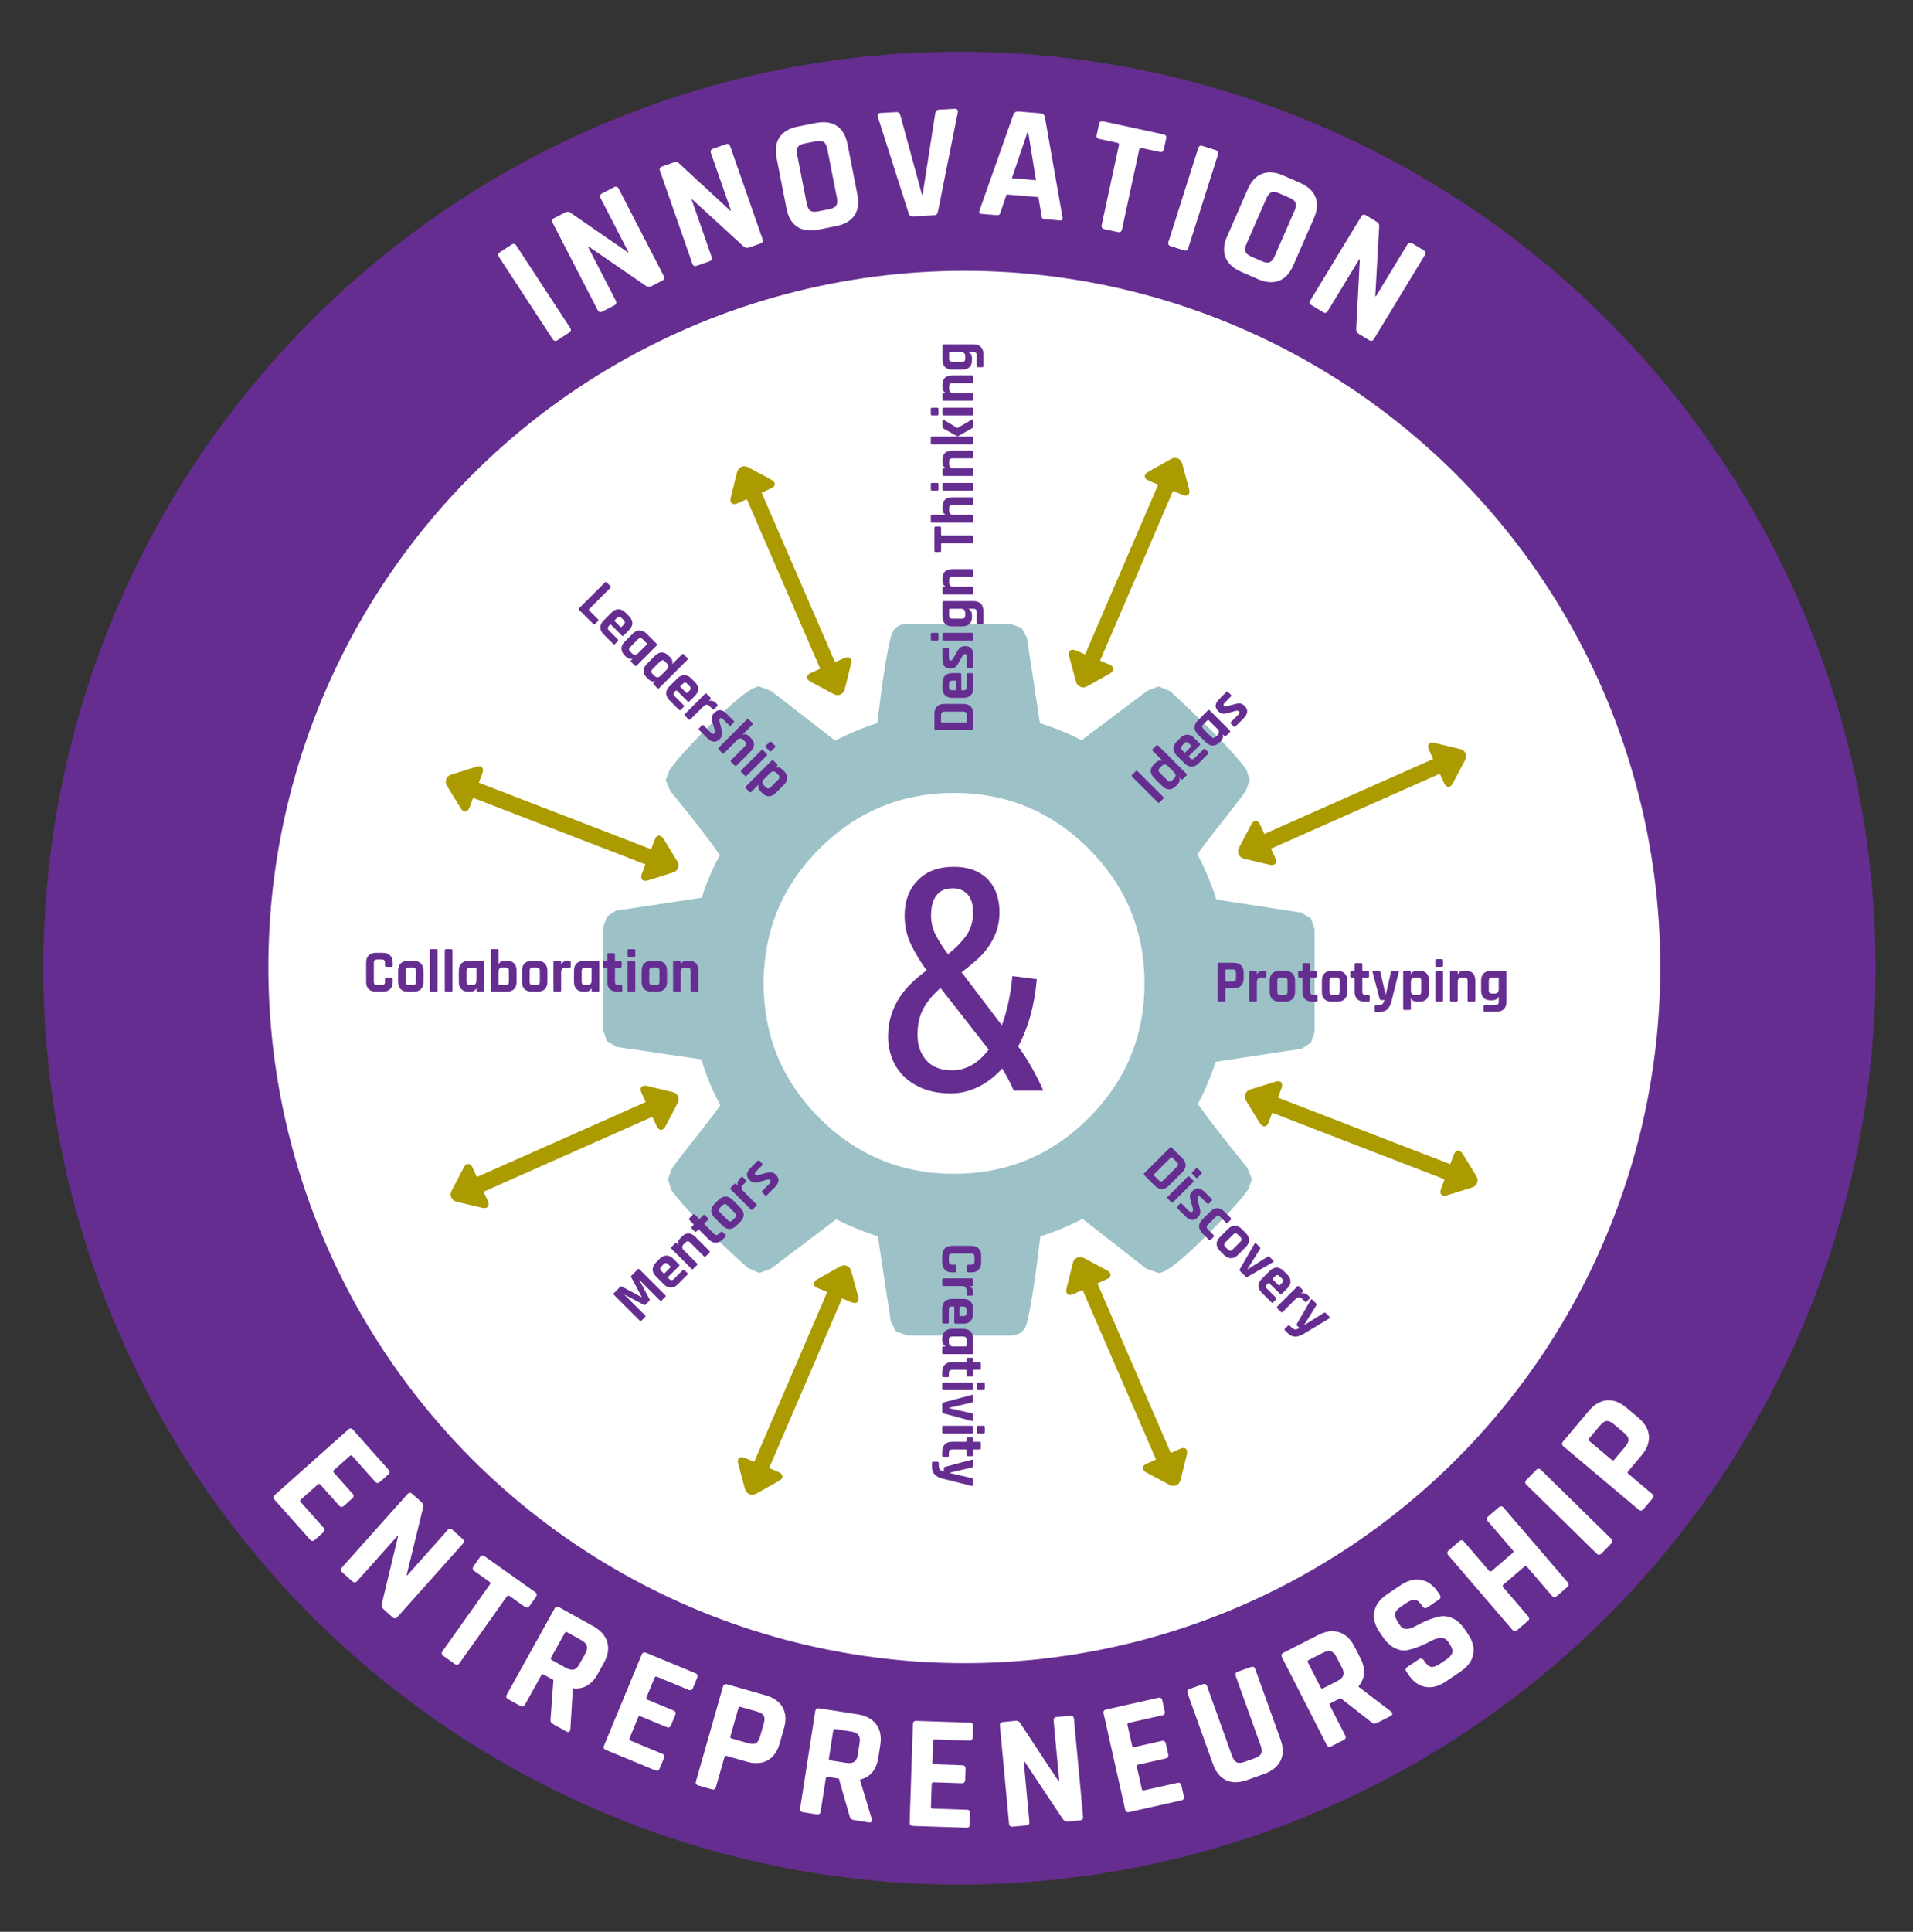 <?xml version="1.0" encoding="utf-8"?>
<!-- Generator: Adobe Illustrator 17.1.0, SVG Export Plug-In . SVG Version: 6.00 Build 0)  -->
<!DOCTYPE svg PUBLIC "-//W3C//DTD SVG 1.1//EN" "http://www.w3.org/Graphics/SVG/1.1/DTD/svg11.dtd">
<svg version="1.1" id="Layer_1" xmlns="http://www.w3.org/2000/svg" xmlns:xlink="http://www.w3.org/1999/xlink" x="0px" y="0px"
	 viewBox="0 0 316 319" enable-background="new 0 0 316 319" xml:space="preserve">
<rect x="0" y="0" width="316" height="319" fill="#333333" stroke="none"/>
<circle fill="#662D91" stroke="#662D91" stroke-width="3" cx="158.49" cy="159.88" r="149.826"/>
<circle fill="#FFFFFF" cx="159.293" cy="159.683" r="114.959"/>
<g>
	<path fill="#FFFFFF" d="M85.287,40.556l8.884,13.579c0.207,0.316,0.152,0.578-0.164,0.785l-1.92,1.256
		c-0.316,0.207-0.578,0.152-0.785-0.164l-8.884-13.579c-0.207-0.316-0.152-0.578,0.164-0.785l1.92-1.256
		C84.819,40.185,85.08,40.24,85.287,40.556z"/>
	<path fill="#FFFFFF" d="M101.481,50.426l-1.991,1.028c-0.336,0.173-0.591,0.092-0.764-0.244l-7.441-14.42
		c-0.173-0.336-0.092-0.591,0.244-0.764l1.8-0.929c0.336-0.173,0.617-0.177,0.845-0.011l9.539,6.592l0.096-0.049l-4.606-8.926
		c-0.173-0.336-0.092-0.59,0.244-0.764l1.991-1.028c0.336-0.173,0.591-0.092,0.764,0.244l7.441,14.42
		c0.173,0.335,0.092,0.59-0.244,0.764l-1.751,0.904c-0.352,0.182-0.69,0.154-1.016-0.083l-9.405-6.449l-0.096,0.05l4.594,8.901
		C101.899,49.999,101.817,50.253,101.481,50.426z"/>
	<path fill="#FFFFFF" d="M117.204,43.148l-2.116,0.738c-0.357,0.125-0.598,0.008-0.722-0.349l-5.343-15.322
		c-0.125-0.357-0.008-0.598,0.349-0.722l1.912-0.667c0.357-0.125,0.636-0.088,0.838,0.108l8.52,7.867l0.102-0.036l-3.307-9.484
		c-0.125-0.357-0.008-0.598,0.349-0.722l2.116-0.738c0.357-0.125,0.598-0.008,0.722,0.349l5.343,15.322
		c0.124,0.357,0.008,0.598-0.349,0.722l-1.861,0.649c-0.374,0.13-0.706,0.056-0.994-0.226l-8.406-7.706l-0.102,0.035l3.298,9.458
		C117.677,42.783,117.56,43.024,117.204,43.148z"/>
	<path fill="#FFFFFF" d="M138.113,37.345l-2.968,0.582c-1.395,0.273-2.546,0.114-3.451-0.479c-0.905-0.593-1.494-1.587-1.768-2.983
		l-1.646-8.399c-0.273-1.395-0.103-2.538,0.511-3.429c0.614-0.891,1.619-1.473,3.014-1.746l2.968-0.582
		c1.395-0.273,2.545-0.113,3.451,0.479c0.905,0.593,1.494,1.588,1.768,2.983l1.645,8.399c0.273,1.396,0.103,2.539-0.511,3.429
		C140.513,36.489,139.508,37.071,138.113,37.345z M135.104,34.908l1.881-0.369c0.565-0.111,0.943-0.309,1.135-0.594
		c0.192-0.285,0.232-0.71,0.122-1.276l-1.583-8.081c-0.111-0.566-0.309-0.944-0.594-1.136c-0.285-0.191-0.711-0.232-1.276-0.121
		l-1.881,0.368c-0.565,0.111-0.939,0.308-1.122,0.591c-0.183,0.284-0.219,0.708-0.108,1.274l1.584,8.081
		c0.111,0.565,0.304,0.945,0.581,1.138C134.118,34.977,134.539,35.019,135.104,34.908z"/>
	<path fill="#FFFFFF" d="M154.325,35.541l-3.532,0.197c-0.378,0.021-0.613-0.155-0.706-0.528l-5.081-15.914
		c-0.149-0.406,0.019-0.623,0.504-0.65l2.534-0.142c0.359-0.02,0.585,0.157,0.679,0.53l3.572,13.105l0.108-0.006l2.089-13.421
		c0.05-0.381,0.255-0.582,0.615-0.602l2.534-0.142c0.449-0.025,0.64,0.172,0.574,0.59l-3.276,16.381
		C154.871,35.321,154.665,35.521,154.325,35.541z"/>
	<path fill="#FFFFFF" d="M164.668,35.531l-2.584-0.215c-0.322-0.027-0.414-0.224-0.275-0.592l5.597-15.817
		c0.157-0.366,0.441-0.532,0.855-0.498l3.578,0.298c0.449,0.038,0.702,0.248,0.761,0.632l2.905,16.525
		c0.076,0.386-0.047,0.565-0.369,0.538l-2.584-0.215c-0.197-0.017-0.328-0.068-0.393-0.155c-0.066-0.086-0.107-0.239-0.125-0.458
		l-0.508-3.022l-5.246-0.437l-1,2.897c-0.054,0.212-0.124,0.355-0.211,0.43C164.98,35.517,164.847,35.546,164.668,35.531z
		 M169.738,21.81l-2.585,7.615l3.982,0.331l-1.29-7.938L169.738,21.81z"/>
	<path fill="#FFFFFF" d="M184.661,38.325l-2.217-0.478c-0.388-0.083-0.541-0.31-0.462-0.679l2.852-13.223
		c0.041-0.193-0.035-0.312-0.229-0.353l-3.008-0.648c-0.37-0.08-0.516-0.304-0.436-0.674l0.387-1.795
		c0.08-0.37,0.305-0.515,0.674-0.434l9.977,2.15c0.37,0.08,0.515,0.304,0.436,0.674l-0.387,1.795
		c-0.08,0.37-0.305,0.514-0.674,0.435l-3.01-0.649c-0.211-0.045-0.338,0.028-0.379,0.222l-2.85,13.223
		C185.256,38.26,185.031,38.404,184.661,38.325z"/>
	<path fill="#FFFFFF" d="M201.193,25.507l-4.912,15.465c-0.115,0.36-0.353,0.483-0.713,0.369l-2.188-0.695
		c-0.359-0.114-0.482-0.352-0.368-0.712l4.912-15.465c0.114-0.36,0.353-0.483,0.712-0.369l2.188,0.695
		C201.185,24.909,201.308,25.146,201.193,25.507z"/>
	<path fill="#FFFFFF" d="M207.781,46.088l-2.771-1.211c-1.303-0.569-2.157-1.356-2.562-2.358c-0.407-1.003-0.325-2.155,0.244-3.458
		l3.429-7.842c0.569-1.303,1.36-2.146,2.372-2.528c1.012-0.383,2.17-0.289,3.473,0.281l2.771,1.212
		c1.303,0.569,2.157,1.355,2.563,2.358c0.406,1.002,0.325,2.156-0.245,3.458l-3.429,7.842c-0.569,1.303-1.36,2.146-2.372,2.528
		C210.241,46.751,209.084,46.658,207.781,46.088z M206.695,42.372l1.756,0.768c0.527,0.23,0.951,0.283,1.271,0.158
		c0.32-0.125,0.596-0.452,0.826-0.979l3.299-7.546c0.23-0.528,0.283-0.952,0.158-1.272c-0.125-0.32-0.451-0.595-0.979-0.826
		l-1.758-0.768c-0.527-0.231-0.947-0.282-1.259-0.153c-0.312,0.129-0.583,0.457-0.813,0.985l-3.299,7.545
		c-0.23,0.528-0.288,0.95-0.171,1.266C205.845,41.867,206.167,42.141,206.695,42.372z"/>
	<path fill="#FFFFFF" d="M218.554,51.554l-1.916-1.163c-0.323-0.196-0.387-0.456-0.19-0.779l8.42-13.872
		c0.195-0.323,0.455-0.387,0.779-0.19l1.731,1.051c0.323,0.196,0.473,0.434,0.45,0.715l-0.647,11.578l0.092,0.056l5.213-8.586
		c0.195-0.323,0.455-0.386,0.778-0.19l1.915,1.163c0.324,0.196,0.387,0.456,0.191,0.779l-8.42,13.872
		c-0.196,0.323-0.456,0.387-0.779,0.19l-1.684-1.022c-0.339-0.206-0.491-0.509-0.458-0.91l0.595-11.388l-0.093-0.056l-5.197,8.563
		C219.137,51.687,218.877,51.75,218.554,51.554z"/>
</g>
<g>
	<path fill="#FFFFFF" d="M51.227,254.249l-5.87-6.595c-0.251-0.282-0.236-0.549,0.046-0.801l12.121-10.789
		c0.283-0.251,0.549-0.235,0.801,0.047l5.87,6.595c0.239,0.268,0.218,0.529-0.064,0.78l-1.372,1.221
		c-0.282,0.252-0.543,0.242-0.782-0.026l-3.752-4.215c-0.144-0.161-0.29-0.177-0.438-0.044l-2.622,2.333
		c-0.148,0.132-0.15,0.278-0.006,0.439l3.07,3.448c0.251,0.283,0.235,0.55-0.047,0.801l-1.371,1.221
		c-0.283,0.252-0.549,0.236-0.801-0.047l-3.07-3.448c-0.144-0.161-0.29-0.176-0.437-0.044L49.7,247.62
		c-0.148,0.132-0.15,0.278-0.007,0.439l3.752,4.215c0.239,0.269,0.218,0.528-0.064,0.78l-1.371,1.221
		C51.727,254.527,51.466,254.518,51.227,254.249z"/>
	<path fill="#FFFFFF" d="M58.201,261.129l-1.671-1.493c-0.282-0.252-0.297-0.519-0.045-0.8l10.811-12.102
		c0.252-0.283,0.519-0.297,0.801-0.046l1.51,1.349c0.282,0.252,0.386,0.514,0.312,0.786l-2.75,11.265l0.081,0.072l6.691-7.49
		c0.252-0.282,0.519-0.297,0.8-0.045l1.671,1.492c0.282,0.252,0.297,0.52,0.045,0.801L65.646,267.02
		c-0.252,0.282-0.519,0.297-0.8,0.045l-1.47-1.312c-0.295-0.264-0.391-0.59-0.285-0.979l2.665-11.088l-0.081-0.072l-6.673,7.471
		C58.75,261.365,58.483,261.381,58.201,261.129z"/>
	<path fill="#FFFFFF" d="M75.113,274.772l-1.85-1.312c-0.323-0.229-0.375-0.498-0.156-0.806l7.828-11.033
		c0.115-0.16,0.091-0.299-0.07-0.414l-2.51-1.781c-0.308-0.219-0.353-0.482-0.134-0.79l1.062-1.497
		c0.219-0.309,0.482-0.354,0.791-0.135l8.324,5.906c0.308,0.219,0.353,0.482,0.134,0.791l-1.062,1.496
		c-0.219,0.309-0.482,0.354-0.791,0.135l-2.51-1.781c-0.176-0.125-0.322-0.107-0.436,0.055l-7.828,11.032
		C75.685,274.946,75.421,274.991,75.113,274.772z"/>
	<path fill="#FFFFFF" d="M85.949,281.704l-2.006-1.114c-0.331-0.184-0.404-0.441-0.22-0.771l7.88-14.186
		c0.183-0.33,0.441-0.403,0.771-0.22l5.617,3.12c1.228,0.682,1.999,1.554,2.316,2.615c0.316,1.061,0.134,2.205-0.548,3.433
		l-1.022,1.841c-0.988,1.778-2.344,2.569-4.067,2.373l-0.053,0.096l-0.398,6.666c-0.068,0.456-0.307,0.57-0.716,0.344l-1.912-1.062
		c-0.283-0.158-0.471-0.303-0.561-0.436c-0.091-0.133-0.119-0.323-0.084-0.572l0.472-6.408l-1.581-0.879
		c-0.189-0.105-0.332-0.07-0.427,0.102l-2.688,4.84C86.536,281.815,86.279,281.888,85.949,281.704z M91.149,274.123l2.313,1.284
		c0.503,0.28,0.932,0.379,1.286,0.298c0.354-0.082,0.662-0.357,0.924-0.83l1.023-1.842c0.271-0.486,0.35-0.906,0.236-1.258
		c-0.114-0.352-0.422-0.668-0.926-0.947l-2.313-1.285c-0.173-0.096-0.308-0.057-0.404,0.115l-2.255,4.061
		C90.937,273.892,90.976,274.025,91.149,274.123z"/>
	<path fill="#FFFFFF" d="M108.252,292.352l-8.158-3.377c-0.349-0.145-0.452-0.391-0.307-0.74l6.205-14.994
		c0.145-0.35,0.392-0.451,0.741-0.307l8.158,3.376c0.332,0.138,0.427,0.382,0.282,0.73l-0.702,1.696
		c-0.145,0.35-0.383,0.455-0.716,0.317l-5.214-2.157c-0.199-0.083-0.337-0.033-0.413,0.15l-1.342,3.242
		c-0.076,0.184-0.014,0.316,0.186,0.398l4.266,1.766c0.35,0.145,0.452,0.393,0.307,0.741l-0.702,1.696
		c-0.145,0.35-0.391,0.451-0.741,0.307l-4.266-1.766c-0.199-0.082-0.337-0.031-0.412,0.151l-1.436,3.468
		c-0.076,0.184-0.014,0.315,0.186,0.398l5.214,2.158c0.332,0.137,0.426,0.381,0.282,0.73l-0.702,1.695
		C108.823,292.383,108.584,292.488,108.252,292.352z"/>
	<path fill="#FFFFFF" d="M117.567,295.467l-2.207-0.629c-0.363-0.103-0.493-0.338-0.39-0.701l4.448-15.605
		c0.104-0.363,0.337-0.493,0.701-0.39l6.336,1.806c1.35,0.386,2.292,1.052,2.827,2c0.534,0.947,0.609,2.097,0.225,3.447l-0.71,2.492
		c-0.385,1.351-1.055,2.287-2.009,2.811c-0.954,0.523-2.106,0.593-3.456,0.208l-3.272-0.933c-0.207-0.059-0.338,0.007-0.393,0.197
		l-1.399,4.907C118.164,295.44,117.931,295.57,117.567,295.467z M120.855,287.083l2.752,0.784c0.554,0.158,0.977,0.152,1.268-0.018
		c0.291-0.169,0.514-0.522,0.667-1.059l0.622-2.182c0.158-0.553,0.158-0.979-0.001-1.277c-0.159-0.298-0.515-0.525-1.068-0.684
		l-2.752-0.784c-0.191-0.055-0.313,0.014-0.367,0.204l-1.325,4.648C120.597,286.906,120.665,287.029,120.855,287.083z"/>
	<path fill="#FFFFFF" d="M134.916,299.609l-2.268-0.352c-0.373-0.059-0.531-0.273-0.473-0.647l2.49-16.034
		c0.058-0.374,0.274-0.531,0.647-0.475l6.35,0.986c1.387,0.216,2.413,0.767,3.077,1.652c0.663,0.887,0.888,2.023,0.672,3.411
		l-0.323,2.081c-0.312,2.01-1.311,3.221-2.996,3.633l-0.017,0.107l1.931,6.393c0.094,0.452-0.09,0.643-0.553,0.57l-2.161-0.336
		c-0.32-0.049-0.546-0.121-0.677-0.215c-0.131-0.092-0.224-0.262-0.276-0.507l-1.773-6.177l-1.788-0.277
		c-0.214-0.033-0.335,0.048-0.366,0.243l-0.85,5.47C135.505,299.51,135.29,299.668,134.916,299.609z M137.174,290.697l2.615,0.406
		c0.569,0.088,1.006,0.033,1.31-0.166c0.304-0.197,0.498-0.565,0.581-1.098l0.323-2.081c0.086-0.552,0.015-0.972-0.214-1.263
		c-0.228-0.291-0.626-0.48-1.196-0.568l-2.615-0.406c-0.196-0.03-0.309,0.053-0.339,0.248l-0.712,4.59
		C136.895,290.555,136.978,290.668,137.174,290.697z"/>
	<path fill="#FFFFFF" d="M159.635,301.816l-8.825-0.293c-0.378-0.012-0.561-0.207-0.548-0.585l0.537-16.218
		c0.012-0.378,0.208-0.561,0.586-0.548l8.824,0.292c0.359,0.012,0.533,0.207,0.521,0.584l-0.062,1.836
		c-0.013,0.377-0.198,0.561-0.559,0.549l-5.64-0.188c-0.216-0.007-0.327,0.089-0.333,0.287l-0.116,3.508
		c-0.007,0.197,0.098,0.301,0.314,0.307l4.614,0.153c0.378,0.013,0.561,0.208,0.548,0.585l-0.061,1.836
		c-0.013,0.377-0.208,0.56-0.585,0.547l-4.615-0.152c-0.216-0.007-0.327,0.088-0.334,0.286l-0.124,3.751
		c-0.006,0.198,0.098,0.301,0.314,0.308l5.64,0.187c0.359,0.012,0.533,0.207,0.521,0.585l-0.061,1.835
		C160.18,301.646,159.994,301.828,159.635,301.816z"/>
	<path fill="#FFFFFF" d="M169.527,301.435l-2.232,0.209c-0.376,0.035-0.582-0.136-0.617-0.512l-1.508-16.156
		c-0.035-0.377,0.135-0.582,0.512-0.617l2.016-0.19c0.377-0.035,0.639,0.067,0.788,0.307l6.382,9.682l0.107-0.01l-0.934-10.001
		c-0.035-0.376,0.135-0.582,0.512-0.617l2.23-0.208c0.377-0.035,0.582,0.135,0.617,0.512l1.51,16.156
		c0.035,0.377-0.136,0.582-0.512,0.617l-1.963,0.184c-0.394,0.037-0.698-0.115-0.91-0.457l-6.311-9.499l-0.107,0.011l0.932,9.973
		C170.074,301.195,169.902,301.4,169.527,301.435z"/>
	<path fill="#FFFFFF" d="M195.147,297.299l-8.616,1.931c-0.368,0.083-0.594-0.061-0.677-0.429l-3.548-15.835
		c-0.083-0.368,0.061-0.595,0.429-0.677l8.616-1.932c0.35-0.078,0.567,0.066,0.65,0.436l0.401,1.792
		c0.083,0.368-0.052,0.593-0.403,0.671l-5.506,1.234c-0.211,0.047-0.295,0.168-0.252,0.36l0.768,3.425
		c0.044,0.193,0.171,0.267,0.382,0.219l4.505-1.009c0.369-0.083,0.595,0.06,0.678,0.429l0.401,1.792
		c0.083,0.368-0.061,0.595-0.43,0.677l-4.505,1.01c-0.211,0.047-0.295,0.168-0.252,0.361l0.821,3.662
		c0.044,0.193,0.171,0.266,0.381,0.219l5.507-1.234c0.352-0.078,0.568,0.066,0.65,0.436l0.402,1.791
		C195.633,296.996,195.498,297.221,195.147,297.299z"/>
	<path fill="#FFFFFF" d="M204.469,276.049l2.135-0.765c0.373-0.134,0.62-0.031,0.742,0.308l4.191,11.691
		c0.475,1.321,0.473,2.475-0.007,3.459c-0.479,0.984-1.379,1.713-2.7,2.188l-2.797,1.002c-1.338,0.48-2.5,0.495-3.482,0.045
		c-0.984-0.451-1.716-1.346-2.195-2.684l-4.184-11.666c-0.128-0.355-0.014-0.598,0.342-0.725l2.16-0.775
		c0.355-0.127,0.598-0.014,0.726,0.343l4.128,11.513c0.195,0.543,0.447,0.887,0.758,1.033c0.311,0.147,0.729,0.127,1.254-0.062
		l1.754-0.628c0.543-0.194,0.887-0.447,1.033-0.758c0.147-0.312,0.123-0.737-0.071-1.28l-4.128-11.513
		C203.999,276.419,204.113,276.178,204.469,276.049z"/>
	<path fill="#FFFFFF" d="M221.955,287.334l-2.043,1.043c-0.337,0.173-0.591,0.09-0.764-0.246l-7.382-14.451
		c-0.173-0.336-0.09-0.59,0.247-0.762l5.723-2.924c1.25-0.639,2.403-0.793,3.461-0.465c1.058,0.329,1.906,1.118,2.545,2.369
		l0.957,1.875c0.926,1.812,0.826,3.378-0.297,4.699l0.049,0.097l5.312,4.048c0.341,0.311,0.303,0.572-0.113,0.785l-1.948,0.995
		c-0.288,0.147-0.513,0.222-0.675,0.224c-0.16,0.002-0.334-0.082-0.521-0.25l-5.057-3.965l-1.611,0.824
		c-0.192,0.098-0.244,0.234-0.153,0.411l2.519,4.929C222.375,286.907,222.293,287.162,221.955,287.334z M218.56,278.789l2.357-1.203
		c0.513-0.262,0.835-0.562,0.964-0.902c0.131-0.339,0.072-0.749-0.174-1.23l-0.957-1.875c-0.254-0.496-0.559-0.796-0.914-0.897
		c-0.355-0.102-0.789-0.021-1.302,0.241l-2.357,1.203c-0.177,0.09-0.219,0.224-0.129,0.4l2.112,4.135
		C218.252,278.837,218.385,278.88,218.56,278.789z"/>
	<path fill="#FFFFFF" d="M232.632,276.51l-0.302-0.448c-0.211-0.314-0.16-0.576,0.153-0.787l1.903-1.282
		c0.312-0.212,0.576-0.16,0.787,0.152l0.121,0.18c0.382,0.567,0.756,0.88,1.12,0.938c0.364,0.059,0.845-0.113,1.442-0.517
		l1.053-0.709c0.582-0.393,0.912-0.778,0.994-1.158c0.08-0.38-0.086-0.876-0.498-1.487l-0.182-0.27
		c-0.292-0.433-0.691-0.646-1.197-0.642c-0.508,0.005-1.037,0.161-1.59,0.469c-0.553,0.308-1.174,0.602-1.863,0.882
		c-0.689,0.281-1.365,0.496-2.022,0.646c-0.659,0.151-1.362,0.051-2.11-0.303c-0.748-0.353-1.434-0.992-2.057-1.918l-0.529-0.784
		c-0.784-1.164-1.064-2.288-0.84-3.373c0.224-1.084,0.918-2.018,2.082-2.804l2.238-1.51c1.18-0.794,2.314-1.092,3.403-0.893
		c1.089,0.199,2.026,0.881,2.812,2.045l0.287,0.426c0.211,0.312,0.16,0.575-0.154,0.787l-1.902,1.282
		c-0.314,0.212-0.576,0.16-0.787-0.153l-0.091-0.135c-0.393-0.582-0.77-0.901-1.136-0.96c-0.365-0.058-0.846,0.114-1.443,0.517
		l-0.873,0.589c-0.611,0.413-0.947,0.808-1.008,1.185c-0.061,0.377,0.135,0.901,0.588,1.573l0.287,0.425
		c0.473,0.702,1.356,0.693,2.65-0.027c1.34-0.751,2.637-1.258,3.895-1.518c0.673-0.129,1.379-0.023,2.117,0.314
		c0.737,0.338,1.408,0.955,2.012,1.851l0.514,0.761c0.784,1.165,1.064,2.289,0.84,3.373c-0.224,1.086-0.918,2.02-2.082,2.805
		l-2.44,1.645c-1.164,0.785-2.291,1.078-3.38,0.879C234.353,278.355,233.416,277.674,232.632,276.51z"/>
	<path fill="#FFFFFF" d="M252.352,267.69l-1.742,1.494c-0.286,0.246-0.553,0.227-0.799-0.061l-10.571-12.31
		c-0.247-0.287-0.226-0.554,0.061-0.8l1.741-1.495c0.287-0.246,0.553-0.227,0.8,0.061l4.134,4.815
		c0.129,0.15,0.275,0.154,0.439,0.014l3.461-2.973c0.15-0.129,0.161-0.268,0.032-0.418l-4.134-4.814
		c-0.246-0.287-0.225-0.553,0.061-0.8l1.742-1.495c0.286-0.246,0.553-0.226,0.799,0.061l10.571,12.311
		c0.247,0.287,0.226,0.554-0.061,0.8l-1.741,1.495c-0.287,0.246-0.553,0.226-0.8-0.062l-4.116-4.793
		c-0.129-0.15-0.268-0.16-0.418-0.031l-3.463,2.973c-0.163,0.141-0.181,0.285-0.052,0.436l4.116,4.794
		C252.658,267.176,252.638,267.443,252.352,267.69z"/>
	<path fill="#FFFFFF" d="M254.549,242.727l11.586,11.363c0.27,0.264,0.271,0.531,0.008,0.801l-1.607,1.639
		c-0.265,0.27-0.531,0.272-0.802,0.008l-11.585-11.361c-0.271-0.266-0.273-0.532-0.008-0.803l1.606-1.639
		C254.012,242.465,254.279,242.463,254.549,242.727z"/>
	<path fill="#FFFFFF" d="M272.954,247.465l-1.478,1.756c-0.244,0.289-0.51,0.312-0.799,0.068l-12.417-10.447
		c-0.289-0.242-0.311-0.51-0.068-0.799l4.241-5.041c0.904-1.074,1.898-1.66,2.981-1.761c1.083-0.099,2.163,0.303,3.237,1.206
		l1.983,1.67c1.074,0.903,1.655,1.898,1.742,2.982c0.088,1.085-0.32,2.164-1.225,3.238l-2.19,2.604
		c-0.14,0.165-0.133,0.311,0.019,0.439l3.904,3.285C273.174,246.909,273.197,247.176,272.954,247.465z M266.651,241.032l1.843-2.19
		c0.371-0.439,0.538-0.828,0.503-1.164c-0.036-0.335-0.267-0.683-0.693-1.041l-1.735-1.461c-0.441-0.371-0.83-0.545-1.166-0.522
		c-0.337,0.022-0.69,0.255-1.06,0.695l-1.844,2.19c-0.127,0.15-0.115,0.291,0.037,0.418l3.697,3.111
		C266.385,241.196,266.523,241.184,266.651,241.032z"/>
</g>
<path fill="#9CC2C8" d="M166.88,220.533c1.483,0,2.402-0.717,2.761-2.139c0.657-2.549,1.398-7.301,2.211-14.23
	c2.401-0.766,4.732-1.725,6.966-2.895l10.551,8.246l2.007,0.693c1.101,0,3.514-1.816,7.169-5.438
	c3.682-3.621,6.214-6.367,7.576-8.256l0.693-1.77l-0.766-1.898c-3.669-4.494-6.403-8.02-8.184-10.564
	c1.028-1.873,2.019-4.205,2.986-6.963l14.159-2.139l1.53-0.994l0.608-1.758v-16.977l-0.608-1.805l-1.626-0.955l-13.991-2.137
	c-0.753-2.453-1.805-4.947-3.131-7.506c0.921-1.266,2.281-3.07,4.134-5.402c1.829-2.307,3.131-4.002,3.895-5.088l0.622-1.748
	l-0.538-1.686c-1.84-2.604-6.046-6.938-12.631-13.008l-1.899-0.756l-1.84,0.684l-10.873,8.195c-2.078-1.086-4.386-2.029-6.883-2.832
	l-2.139-14.086l-0.884-1.637l-1.877-0.658h-16.978c-1.482,0-2.401,0.719-2.76,2.148c-0.646,2.551-1.399,7.291-2.224,14.233
	c-2.389,0.754-4.707,1.723-6.954,2.904l-10.55-8.195l-1.995-0.756c-1.124,0-3.525,1.832-7.229,5.461
	c-3.692,3.66-6.201,6.393-7.54,8.234l-0.681,1.754l0.765,1.844c3.418,4.121,6.154,7.646,8.185,10.562
	c-1.277,2.328-2.271,4.684-2.986,7.025l-14.22,2.15l-1.458,0.979l-0.62,1.77v16.979l0.62,1.805l1.603,0.955l14.004,2.059
	c0.717,2.506,1.755,5.016,3.13,7.572c-0.909,1.277-2.294,3.08-4.134,5.402c-1.829,2.316-3.132,4.014-3.896,5.074l-0.621,1.758
	l0.55,1.77c1.983,2.746,6.189,7.039,12.618,12.844l1.912,0.85l1.911-0.693l10.79-8.172c2.091,1.051,4.385,2.008,6.895,2.82
	l2.127,14.074l0.884,1.65l1.876,0.645"/>
<path fill="#FFFFFF" d="M157.606,193.834c-8.691,0-16.097-3.07-22.257-9.208c-6.12-6.141-9.209-13.547-9.209-22.234
	c0-8.674,3.089-16.1,9.209-22.241c6.16-6.14,13.565-9.209,22.257-9.209c8.671,0,16.077,3.069,22.235,9.209
	c6.121,6.142,9.211,13.567,9.211,22.241c0,8.688-3.09,16.094-9.211,22.234C173.684,190.764,166.277,193.834,157.606,193.834"/>
<path fill="#AB9B00" d="M181.716,109.094l12.05-28.029l1.541,0.646c0.428,0.179,0.744,0.173,0.963-0.019
	c0.213-0.189,0.26-0.502,0.149-0.945l-1.123-4.141c-0.113-0.44-0.357-0.741-0.731-0.897c-0.374-0.157-0.757-0.119-1.157,0.106
	l-3.734,2.104c-0.398,0.229-0.588,0.482-0.57,0.768c0.012,0.289,0.233,0.521,0.66,0.699l1.541,0.647l-12.051,28.029l-1.541-0.646
	c-0.426-0.178-0.748-0.173-0.961,0.018c-0.215,0.19-0.266,0.506-0.148,0.948l1.118,4.138c0.118,0.445,0.363,0.739,0.736,0.896
	c0.373,0.157,0.756,0.127,1.15-0.104l3.74-2.102c0.393-0.229,0.586-0.484,0.57-0.77c-0.017-0.286-0.234-0.521-0.661-0.699
	L181.716,109.094z"/>
<path fill="#AB9B00" d="M127.049,242.427l12.051-28.029l1.54,0.645c0.428,0.179,0.745,0.173,0.963-0.019
	c0.214-0.189,0.26-0.502,0.149-0.945l-1.123-4.141c-0.113-0.441-0.357-0.741-0.731-0.898c-0.373-0.157-0.756-0.119-1.156,0.107
	l-3.734,2.104c-0.398,0.229-0.588,0.482-0.571,0.768c0.012,0.289,0.233,0.521,0.661,0.699l1.541,0.646l-12.052,28.029l-1.54-0.646
	c-0.427-0.178-0.749-0.173-0.962,0.018c-0.214,0.191-0.265,0.506-0.148,0.948l1.118,4.138c0.118,0.445,0.363,0.739,0.737,0.896
	c0.373,0.157,0.756,0.127,1.15-0.105l3.74-2.102c0.393-0.229,0.586-0.484,0.57-0.77c-0.018-0.286-0.235-0.52-0.662-0.699
	L127.049,242.427z"/>
<path fill="#AB9B00" d="M210.155,183.754l28.463,10.985l-0.587,1.563c-0.161,0.435-0.145,0.751,0.057,0.962
	c0.197,0.207,0.51,0.241,0.947,0.113l4.097-1.278c0.437-0.131,0.728-0.385,0.868-0.766c0.144-0.379,0.092-0.76-0.148-1.151
	l-2.244-3.651c-0.242-0.391-0.504-0.569-0.787-0.543c-0.289,0.022-0.513,0.254-0.676,0.688l-0.586,1.564l-28.465-10.986l0.589-1.563
	c0.161-0.434,0.144-0.755-0.054-0.961c-0.198-0.206-0.516-0.245-0.955-0.111l-4.091,1.273c-0.442,0.135-0.726,0.391-0.868,0.771
	c-0.143,0.379-0.098,0.761,0.148,1.145l2.24,3.658c0.244,0.384,0.506,0.566,0.791,0.541c0.285-0.028,0.512-0.255,0.674-0.689
	L210.155,183.754z"/>
<path fill="#AB9B00" d="M78.154,131.754l28.463,10.985l-0.586,1.563c-0.164,0.434-0.146,0.75,0.055,0.961
	c0.197,0.208,0.511,0.241,0.949,0.113l4.096-1.278c0.436-0.13,0.727-0.386,0.869-0.765c0.143-0.379,0.09-0.761-0.15-1.152
	l-2.244-3.652c-0.242-0.389-0.503-0.569-0.787-0.541c-0.289,0.021-0.513,0.254-0.674,0.686l-0.589,1.564l-28.463-10.986l0.589-1.564
	c0.16-0.432,0.143-0.754-0.055-0.959c-0.198-0.207-0.515-0.245-0.953-0.111l-4.093,1.272c-0.44,0.135-0.725,0.391-0.866,0.771
	c-0.145,0.378-0.1,0.76,0.146,1.146l2.242,3.658c0.242,0.383,0.505,0.566,0.789,0.54c0.285-0.027,0.513-0.255,0.675-0.688
	L78.154,131.754z"/>
<path fill="#AB9B00" d="M178.832,213.012l12.123,27.997l-1.525,0.678c-0.424,0.19-0.638,0.424-0.646,0.715
	c-0.01,0.286,0.186,0.533,0.583,0.755l3.784,2.024c0.398,0.221,0.783,0.25,1.154,0.083c0.371-0.163,0.605-0.468,0.717-0.913
	l1.03-4.16c0.108-0.447,0.053-0.759-0.165-0.941c-0.219-0.191-0.541-0.188-0.964,0l-1.525,0.678l-12.124-27.999l1.528-0.677
	c0.423-0.19,0.64-0.427,0.647-0.713c0.008-0.285-0.188-0.539-0.59-0.758l-3.776-2.024c-0.406-0.221-0.788-0.243-1.158-0.079
	c-0.37,0.164-0.61,0.464-0.713,0.909l-1.037,4.163c-0.104,0.441-0.05,0.757,0.169,0.943c0.22,0.184,0.54,0.186,0.963-0.003
	L178.832,213.012z"/>
<path fill="#AB9B00" d="M123.363,82.431l12.123,27.997l-1.525,0.679c-0.424,0.188-0.637,0.422-0.647,0.713
	c-0.01,0.285,0.187,0.533,0.585,0.756l3.783,2.024c0.398,0.22,0.784,0.247,1.155,0.084c0.37-0.165,0.604-0.47,0.716-0.915
	l1.031-4.161c0.106-0.446,0.053-0.759-0.167-0.94c-0.218-0.191-0.54-0.188-0.962-0.001l-1.527,0.678l-12.122-27.998l1.528-0.678
	c0.42-0.188,0.638-0.426,0.645-0.711c0.009-0.286-0.186-0.539-0.589-0.757l-3.777-2.027c-0.404-0.219-0.786-0.242-1.156-0.077
	c-0.371,0.162-0.611,0.462-0.715,0.908l-1.037,4.163c-0.102,0.441-0.049,0.758,0.17,0.941c0.219,0.186,0.54,0.188,0.963,0
	L123.363,82.431z"/>
<path fill="#AB9B00" d="M106.66,181.984l-27.887,12.375l-0.691-1.521c-0.194-0.421-0.43-0.633-0.721-0.641
	c-0.287-0.006-0.531,0.191-0.75,0.592l-1.99,3.802c-0.216,0.403-0.242,0.787-0.072,1.156c0.166,0.369,0.475,0.601,0.92,0.708
	l4.17,0.992c0.447,0.105,0.759,0.046,0.939-0.174c0.189-0.221,0.184-0.542-0.009-0.963l-0.692-1.518l27.889-12.377l0.691,1.521
	c0.193,0.421,0.432,0.635,0.718,0.641c0.285,0.006,0.538-0.191,0.753-0.596l1.99-3.796c0.217-0.407,0.236-0.788,0.068-1.158
	c-0.167-0.37-0.469-0.607-0.916-0.704l-4.172-1c-0.442-0.1-0.758-0.043-0.942,0.176c-0.182,0.224-0.181,0.544,0.012,0.963
	L106.66,181.984z"/>
<path fill="#AB9B00" d="M236.734,125.336l-27.887,12.376l-0.693-1.52c-0.191-0.423-0.427-0.634-0.718-0.641
	c-0.284-0.008-0.531,0.19-0.751,0.593l-1.99,3.8c-0.217,0.4-0.24,0.787-0.073,1.155c0.169,0.369,0.476,0.602,0.922,0.709
	l4.169,0.993c0.448,0.102,0.76,0.046,0.939-0.176c0.189-0.219,0.182-0.542-0.007-0.961l-0.692-1.521l27.889-12.375l0.691,1.521
	c0.189,0.419,0.43,0.635,0.715,0.64c0.287,0.005,0.539-0.191,0.752-0.596l1.993-3.795c0.215-0.407,0.235-0.789,0.066-1.158
	c-0.165-0.368-0.466-0.606-0.914-0.707l-4.172-0.998c-0.442-0.098-0.759-0.043-0.94,0.178c-0.184,0.221-0.184,0.542,0.009,0.963
	L236.734,125.336z"/>
<g>
	<path fill="#662D91" d="M171.264,161.692c-0.188,2.189-0.542,4.213-1.063,6.07c-0.523,1.859-1.195,3.535-2.016,5.028
		c0.858,1.182,1.642,2.406,2.352,3.674c0.708,1.269,1.306,2.475,1.791,3.621h-4.87c-0.485-1.111-1.12-2.327-1.903-3.647
		c-1.195,1.32-2.52,2.337-3.975,3.048c-1.456,0.712-2.931,1.068-4.423,1.068c-1.866,0-3.462-0.278-4.786-0.833
		c-1.325-0.556-2.407-1.277-3.247-2.163c-0.84-0.886-1.456-1.884-1.848-2.996c-0.392-1.111-0.588-2.205-0.588-3.282
		c0-1.355,0.177-2.579,0.532-3.674c0.354-1.094,0.82-2.075,1.399-2.944c0.578-0.867,1.25-1.667,2.016-2.396
		c0.765-0.729,1.576-1.407,2.434-2.032c-0.971-1.319-1.819-2.718-2.547-4.194c-0.728-1.477-1.092-3.082-1.092-4.819
		c0-2.432,0.727-4.386,2.184-5.862c1.455-1.477,3.415-2.215,5.878-2.215c1.344,0,2.5,0.2,3.471,0.6
		c0.97,0.399,1.764,0.946,2.379,1.642c0.616,0.695,1.064,1.493,1.344,2.396c0.28,0.903,0.42,1.858,0.42,2.866
		c0,1.181-0.178,2.249-0.532,3.204c-0.354,0.956-0.821,1.833-1.399,2.632c-0.579,0.799-1.25,1.528-2.015,2.188
		c-0.766,0.661-1.54,1.286-2.323,1.876l6.661,8.754c0.41-1.111,0.765-2.345,1.064-3.699c0.298-1.355,0.521-2.831,0.671-4.429
		L171.264,161.692z M157.324,176.751c1.082,0,2.136-0.286,3.163-0.859c1.025-0.573,1.968-1.434,2.827-2.579l-7.949-10.161
		c-1.12,0.938-2.035,2.016-2.743,3.23c-0.71,1.217-1.063,2.728-1.063,4.533c0,1.668,0.484,3.058,1.455,4.169
		C153.983,176.196,155.421,176.751,157.324,176.751z M153.798,151.167c0,1.182,0.27,2.284,0.811,3.309
		c0.54,1.025,1.203,2.059,1.987,3.101c1.156-0.903,2.136-1.893,2.938-2.97c0.803-1.076,1.204-2.397,1.204-3.96
		c0-1.32-0.309-2.311-0.924-2.971c-0.616-0.659-1.428-0.99-2.436-0.99c-1.194,0-2.09,0.392-2.687,1.173
		C154.096,148.64,153.798,149.743,153.798,151.167z"/>
</g>
<g>
	<path fill="#662D91" d="M202.207,165.41h-0.85c-0.141,0-0.21-0.07-0.21-0.21v-6.01c0-0.14,0.069-0.21,0.21-0.21h2.439
		c0.521,0,0.924,0.142,1.21,0.425c0.287,0.283,0.431,0.685,0.431,1.205v0.96c0,0.52-0.144,0.921-0.431,1.205
		c-0.286,0.283-0.689,0.425-1.21,0.425h-1.26c-0.08,0-0.12,0.037-0.12,0.11v1.89C202.417,165.34,202.347,165.41,202.207,165.41z
		 M202.527,162.09h1.06c0.214,0,0.363-0.045,0.45-0.135c0.087-0.09,0.13-0.238,0.13-0.445v-0.84c0-0.213-0.043-0.365-0.13-0.455
		c-0.087-0.09-0.236-0.135-0.45-0.135h-1.06c-0.073,0-0.11,0.037-0.11,0.11v1.79C202.417,162.054,202.454,162.09,202.527,162.09z"/>
	<path fill="#662D91" d="M207.407,165.41h-0.851c-0.14,0-0.21-0.07-0.21-0.21v-4.68c0-0.14,0.07-0.21,0.21-0.21h0.851
		c0.14,0,0.21,0.07,0.21,0.21v0.34h0.04c0.073-0.18,0.203-0.317,0.39-0.41c0.187-0.093,0.383-0.14,0.59-0.14h0.36
		c0.133,0,0.2,0.07,0.2,0.21v0.69c0,0.08-0.016,0.135-0.045,0.165c-0.03,0.03-0.082,0.042-0.155,0.035h-0.69
		c-0.46,0-0.689,0.26-0.689,0.78v3.01C207.617,165.34,207.547,165.41,207.407,165.41z"/>
	<path fill="#662D91" d="M212.277,165.41h-0.891c-0.526,0-0.933-0.14-1.22-0.42c-0.286-0.28-0.43-0.684-0.43-1.21v-1.84
		c0-0.526,0.144-0.93,0.43-1.21c0.287-0.28,0.693-0.42,1.22-0.42h0.891c0.52,0,0.925,0.142,1.215,0.425
		c0.29,0.283,0.435,0.685,0.435,1.204v1.84c0,0.52-0.145,0.921-0.435,1.205C213.202,165.269,212.797,165.41,212.277,165.41z
		 M211.577,164.32h0.51c0.214,0,0.365-0.043,0.455-0.13c0.09-0.086,0.135-0.236,0.135-0.45v-1.76c0-0.213-0.045-0.363-0.135-0.45
		c-0.09-0.087-0.241-0.13-0.455-0.13h-0.51c-0.214,0-0.363,0.043-0.45,0.13c-0.087,0.086-0.13,0.237-0.13,0.45v1.76
		c0,0.213,0.043,0.363,0.13,0.45C211.214,164.277,211.363,164.32,211.577,164.32z"/>
	<path fill="#662D91" d="M215.037,161.41h-0.4c-0.08,0-0.135-0.013-0.165-0.04c-0.029-0.026-0.045-0.08-0.045-0.16v-0.69
		c0-0.14,0.07-0.21,0.21-0.21h0.4c0.073,0,0.109-0.037,0.109-0.11v-0.95c0-0.14,0.074-0.21,0.221-0.21h0.84
		c0.14,0,0.21,0.07,0.21,0.21v0.95c0,0.073,0.04,0.11,0.12,0.11h0.78c0.14,0,0.21,0.07,0.21,0.21v0.69
		c0,0.074-0.016,0.125-0.045,0.155c-0.03,0.03-0.086,0.045-0.165,0.045h-0.78c-0.08,0-0.12,0.037-0.12,0.11v2.21
		c0,0.207,0.047,0.355,0.14,0.445c0.094,0.09,0.247,0.135,0.46,0.135h0.4c0.14,0,0.21,0.07,0.21,0.21v0.69
		c0,0.074-0.015,0.125-0.045,0.155c-0.03,0.03-0.085,0.045-0.165,0.045h-0.61c-0.526,0-0.935-0.14-1.225-0.42
		c-0.29-0.28-0.436-0.68-0.436-1.2v-2.27C215.146,161.447,215.11,161.41,215.037,161.41z"/>
	<path fill="#662D91" d="M220.897,165.41h-0.891c-0.526,0-0.933-0.14-1.22-0.42c-0.286-0.28-0.43-0.684-0.43-1.21v-1.84
		c0-0.526,0.144-0.93,0.43-1.21c0.287-0.28,0.693-0.42,1.22-0.42h0.891c0.52,0,0.925,0.142,1.215,0.425
		c0.29,0.283,0.435,0.685,0.435,1.204v1.84c0,0.52-0.145,0.921-0.435,1.205C221.822,165.269,221.417,165.41,220.897,165.41z
		 M220.197,164.32h0.51c0.214,0,0.365-0.043,0.455-0.13c0.09-0.086,0.135-0.236,0.135-0.45v-1.76c0-0.213-0.045-0.363-0.135-0.45
		c-0.09-0.087-0.241-0.13-0.455-0.13h-0.51c-0.214,0-0.363,0.043-0.45,0.13c-0.087,0.086-0.13,0.237-0.13,0.45v1.76
		c0,0.213,0.043,0.363,0.13,0.45C219.834,164.277,219.983,164.32,220.197,164.32z"/>
	<path fill="#662D91" d="M223.657,161.41h-0.4c-0.08,0-0.135-0.013-0.165-0.04c-0.029-0.026-0.045-0.08-0.045-0.16v-0.69
		c0-0.14,0.07-0.21,0.21-0.21h0.4c0.073,0,0.109-0.037,0.109-0.11v-0.95c0-0.14,0.074-0.21,0.221-0.21h0.84
		c0.14,0,0.21,0.07,0.21,0.21v0.95c0,0.073,0.04,0.11,0.12,0.11h0.78c0.14,0,0.21,0.07,0.21,0.21v0.69
		c0,0.074-0.016,0.125-0.045,0.155c-0.03,0.03-0.086,0.045-0.165,0.045h-0.78c-0.08,0-0.12,0.037-0.12,0.11v2.21
		c0,0.207,0.047,0.355,0.14,0.445c0.094,0.09,0.247,0.135,0.46,0.135h0.4c0.14,0,0.21,0.07,0.21,0.21v0.69
		c0,0.074-0.015,0.125-0.045,0.155c-0.03,0.03-0.085,0.045-0.165,0.045h-0.61c-0.526,0-0.935-0.14-1.225-0.42
		c-0.29-0.28-0.436-0.68-0.436-1.2v-2.27C223.767,161.447,223.73,161.41,223.657,161.41z"/>
	<path fill="#662D91" d="M227.906,167.101h-0.64c-0.134,0-0.2-0.074-0.2-0.221v-0.67c0-0.146,0.066-0.22,0.2-0.22h0.21
		c0.42,0,0.705-0.059,0.854-0.175c0.15-0.117,0.266-0.342,0.346-0.675h-0.53c-0.127,0-0.21-0.07-0.25-0.21l-1.17-4.41
		c-0.04-0.14,0.01-0.21,0.149-0.21h0.891c0.133,0,0.217,0.07,0.25,0.21l0.859,3.69h0.04l0.851-3.69c0.026-0.14,0.109-0.21,0.25-0.21
		h0.84c0.166,0,0.233,0.074,0.2,0.22l-1.221,4.88c-0.146,0.554-0.373,0.974-0.68,1.26
		C228.85,166.957,228.433,167.101,227.906,167.101z"/>
	<path fill="#662D91" d="M232.847,166.77h-0.851c-0.14,0-0.21-0.067-0.21-0.2v-6.05c0-0.14,0.07-0.21,0.21-0.21h0.851
		c0.14,0,0.21,0.07,0.21,0.21v0.33h0.04c0.073-0.18,0.203-0.315,0.39-0.405c0.187-0.09,0.383-0.135,0.59-0.135h0.41
		c0.514,0,0.901,0.14,1.165,0.42c0.264,0.28,0.394,0.684,0.394,1.21v1.84c0,0.526-0.131,0.93-0.394,1.21
		c-0.264,0.28-0.651,0.42-1.165,0.42h-0.41c-0.207,0-0.403-0.045-0.59-0.135c-0.187-0.09-0.316-0.225-0.39-0.405h-0.04v1.7
		C233.057,166.703,232.986,166.77,232.847,166.77z M233.746,164.31h0.44c0.213,0,0.365-0.045,0.455-0.135
		c0.09-0.09,0.135-0.242,0.135-0.455V162c0-0.213-0.045-0.365-0.135-0.455c-0.09-0.09-0.242-0.135-0.455-0.135h-0.44
		c-0.46,0-0.689,0.253-0.689,0.76v1.38C233.057,164.057,233.286,164.31,233.746,164.31z"/>
	<path fill="#662D91" d="M237.096,159.45v-0.87c0-0.133,0.067-0.2,0.2-0.2h0.87c0.134,0,0.2,0.063,0.2,0.19v0.88
		c0,0.133-0.066,0.2-0.2,0.2h-0.87C237.163,159.65,237.096,159.583,237.096,159.45z M237.096,165.2v-4.68
		c0-0.14,0.067-0.21,0.2-0.21h0.86c0.14,0,0.21,0.07,0.21,0.21v4.68c0,0.087-0.015,0.144-0.045,0.17
		c-0.03,0.027-0.082,0.04-0.155,0.04h-0.86C237.166,165.41,237.096,165.34,237.096,165.2z"/>
	<path fill="#662D91" d="M240.577,165.41h-0.85c-0.14,0-0.21-0.07-0.21-0.21v-4.68c0-0.14,0.07-0.21,0.21-0.21h0.85
		c0.14,0,0.21,0.07,0.21,0.21v0.33h0.04c0.146-0.36,0.473-0.54,0.98-0.54h0.32c1.047,0,1.57,0.543,1.57,1.63v3.26
		c0,0.14-0.074,0.21-0.221,0.21h-0.84c-0.14,0-0.21-0.07-0.21-0.21V162c0-0.213-0.045-0.365-0.135-0.455
		c-0.09-0.09-0.242-0.135-0.455-0.135h-0.36c-0.46,0-0.689,0.253-0.689,0.76v3.03C240.787,165.34,240.717,165.41,240.577,165.41z"/>
	<path fill="#662D91" d="M246.546,165.18h-0.33c-0.513,0-0.901-0.14-1.164-0.42c-0.264-0.28-0.395-0.684-0.395-1.21v-1.61
		c0-0.526,0.143-0.93,0.43-1.21c0.287-0.28,0.693-0.42,1.221-0.42h2.31c0.146,0,0.22,0.07,0.22,0.21v4.93
		c0,0.52-0.145,0.92-0.435,1.2c-0.29,0.279-0.695,0.42-1.215,0.42h-1.92c-0.08,0-0.136-0.016-0.165-0.045
		c-0.03-0.03-0.045-0.082-0.045-0.155v-0.69c0-0.14,0.069-0.21,0.21-0.21h1.71c0.213,0,0.364-0.045,0.455-0.135
		c0.09-0.09,0.135-0.238,0.135-0.445v-0.76h-0.04c-0.073,0.18-0.203,0.316-0.39,0.41C246.949,165.134,246.753,165.18,246.546,165.18
		z M247.566,163.32v-1.8c0-0.073-0.04-0.11-0.12-0.11h-0.94c-0.213,0-0.363,0.045-0.449,0.135c-0.087,0.09-0.13,0.242-0.13,0.455
		v1.49c0,0.213,0.043,0.363,0.13,0.45c0.086,0.087,0.236,0.13,0.449,0.13h0.37C247.336,164.07,247.566,163.82,247.566,163.32z"/>
</g>
<g>
	<path fill="#662D91" d="M187.9,127.349l4.25,4.25c0.1,0.099,0.1,0.197,0,0.297l-0.601,0.601c-0.1,0.1-0.198,0.099-0.297,0
		l-4.25-4.25c-0.099-0.099-0.1-0.197,0-0.297l0.601-0.601C187.703,127.249,187.802,127.25,187.9,127.349z"/>
	<path fill="#662D91" d="M194.506,129.54l-0.291,0.29c-0.363,0.363-0.736,0.538-1.12,0.527c-0.384-0.012-0.763-0.204-1.135-0.576
		l-1.302-1.301c-0.372-0.373-0.564-0.751-0.576-1.135c-0.012-0.384,0.164-0.757,0.527-1.121l0.289-0.29
		c0.146-0.146,0.317-0.253,0.514-0.321c0.195-0.068,0.382-0.065,0.562,0.01l0.027-0.028l-1.598-1.598
		c-0.099-0.099-0.1-0.197,0-0.297l0.602-0.601c0.098-0.099,0.197-0.099,0.297,0l4.674,4.674c0.099,0.099,0.098,0.198,0,0.297
		l-0.602,0.601c-0.1,0.1-0.197,0.099-0.297,0l-0.232-0.233l-0.029,0.028c0.075,0.18,0.078,0.367,0.011,0.563
		C194.759,129.224,194.652,129.394,194.506,129.54z M193.912,127.504l-0.977-0.976c-0.357-0.358-0.7-0.375-1.025-0.049l-0.318,0.318
		c-0.15,0.15-0.225,0.289-0.223,0.414c0.003,0.124,0.079,0.263,0.23,0.414l1.216,1.216c0.151,0.151,0.289,0.227,0.413,0.23
		c0.125,0.002,0.264-0.073,0.414-0.223l0.318-0.318C194.286,128.204,194.269,127.862,193.912,127.504z"/>
	<path fill="#662D91" d="M199.56,124.485l-1.562,1.562c-0.372,0.372-0.759,0.561-1.159,0.565c-0.401,0.004-0.788-0.179-1.159-0.551
		l-1.302-1.301c-0.372-0.372-0.556-0.759-0.552-1.16c0.005-0.4,0.193-0.787,0.565-1.159l0.559-0.559
		c0.373-0.373,0.759-0.561,1.16-0.566c0.4-0.004,0.787,0.18,1.159,0.552l0.899,0.898c0.1,0.099,0.099,0.198,0,0.297l-1.774,1.774
		c-0.057,0.057-0.059,0.111-0.007,0.163l0.155,0.155c0.146,0.146,0.282,0.219,0.41,0.22c0.127,0,0.266-0.075,0.417-0.227
		l1.428-1.428c0.1-0.1,0.201-0.096,0.305,0.007l0.466,0.466c0.052,0.052,0.078,0.099,0.078,0.142
		C199.646,124.378,199.617,124.429,199.56,124.485z M195.793,124.237l0.961-0.961c0.051-0.052,0.052-0.104,0-0.156l-0.34-0.339
		c-0.15-0.151-0.288-0.226-0.41-0.227c-0.123,0-0.26,0.076-0.41,0.227l-0.297,0.297c-0.15,0.151-0.227,0.287-0.227,0.41
		c0,0.123,0.076,0.259,0.227,0.41l0.34,0.339C195.688,124.289,195.74,124.29,195.793,124.237z"/>
	<path fill="#662D91" d="M201.661,122.385l-0.169,0.169c-0.373,0.373-0.76,0.561-1.16,0.566c-0.4,0.004-0.787-0.18-1.159-0.552
		l-1.302-1.301c-0.372-0.373-0.556-0.759-0.552-1.16c0.005-0.401,0.193-0.787,0.566-1.16l1.635-1.634
		c0.104-0.104,0.205-0.105,0.303-0.007l3.311,3.31c0.099,0.099,0.096,0.2-0.008,0.304l-0.594,0.594c-0.1,0.099-0.197,0.099-0.297,0
		l-0.233-0.233l-0.028,0.028c0.075,0.18,0.078,0.367,0.011,0.562C201.915,122.067,201.808,122.238,201.661,122.385z
		 M201.068,120.348l-1.437-1.436c-0.052-0.052-0.106-0.049-0.163,0.007l-0.664,0.665c-0.15,0.15-0.226,0.288-0.223,0.413
		c0.002,0.125,0.078,0.263,0.229,0.414l1.216,1.216c0.151,0.151,0.289,0.227,0.414,0.229c0.125,0.002,0.264-0.072,0.414-0.223
		l0.262-0.262C201.442,121.048,201.426,120.706,201.068,120.348z"/>
	<path fill="#662D91" d="M205.424,118.623l-1.344,1.344c-0.096,0.095-0.191,0.092-0.291-0.007l-0.452-0.453
		c-0.052-0.052-0.079-0.098-0.081-0.138c-0.003-0.04,0.025-0.088,0.082-0.145l1.18-1.181c0.231-0.231,0.276-0.418,0.135-0.559
		l-0.035-0.035c-0.113-0.113-0.318-0.125-0.615-0.035l-1.09,0.311c-0.362,0.118-0.671,0.163-0.926,0.134
		c-0.255-0.028-0.492-0.153-0.715-0.374c-0.33-0.33-0.484-0.661-0.467-0.99c0.02-0.33,0.215-0.682,0.588-1.054l1.181-1.181
		c0.095-0.094,0.191-0.092,0.29,0.007l0.459,0.459c0.053,0.052,0.079,0.098,0.082,0.138c0.002,0.04-0.025,0.088-0.082,0.145
		l-0.982,0.983c-0.23,0.231-0.287,0.406-0.17,0.523l0.035,0.036c0.104,0.104,0.311,0.108,0.623,0.014l1.139-0.29
		c0.377-0.113,0.686-0.15,0.922-0.11c0.238,0.04,0.471,0.173,0.697,0.4C206.217,117.197,206.163,117.883,205.424,118.623z"/>
</g>
<g>
	<path fill="#662D91" d="M104.292,210.66l1.047-1.047c0.1-0.098,0.199-0.098,0.297,0l4.25,4.25c0.1,0.1,0.1,0.199,0,0.297
		l-0.58,0.58c-0.098,0.1-0.197,0.1-0.297,0l-3.352-3.352l-0.028,0.028l1.647,3.091c0.066,0.123,0.055,0.229-0.035,0.318
		l-0.594,0.594c-0.09,0.09-0.195,0.102-0.318,0.035l-3.111-1.641l-0.028,0.028l3.358,3.358c0.057,0.057,0.086,0.105,0.089,0.145
		c0.002,0.04-0.027,0.091-0.089,0.152l-0.579,0.579c-0.1,0.1-0.198,0.1-0.297,0l-4.25-4.25c-0.099-0.099-0.1-0.197,0-0.297
		l1.054-1.053c0.065-0.066,0.143-0.078,0.232-0.035l3.246,1.746l0.043-0.043l-1.74-3.252
		C104.206,210.814,104.218,210.736,104.292,210.66z"/>
	<path fill="#662D91" d="M113.541,210.506l-1.562,1.562c-0.372,0.372-0.759,0.561-1.159,0.565s-0.787-0.179-1.16-0.552l-1.301-1.301
		c-0.373-0.373-0.557-0.76-0.552-1.16c0.005-0.4,0.193-0.787,0.566-1.159l0.559-0.559c0.373-0.373,0.76-0.562,1.16-0.566
		c0.4-0.004,0.787,0.18,1.16,0.552l0.897,0.898c0.099,0.1,0.099,0.198,0,0.297l-1.774,1.775c-0.057,0.057-0.059,0.111-0.008,0.162
		l0.156,0.156c0.146,0.146,0.283,0.219,0.41,0.219c0.127,0,0.266-0.075,0.417-0.227l1.428-1.428c0.1-0.1,0.2-0.096,0.304,0.008
		l0.467,0.466c0.053,0.052,0.078,0.099,0.078,0.142C113.626,210.398,113.598,210.449,113.541,210.506z M109.773,210.258l0.961-0.961
		c0.053-0.053,0.053-0.105,0.001-0.156l-0.339-0.34c-0.151-0.15-0.289-0.226-0.41-0.227c-0.123,0-0.26,0.076-0.41,0.227
		l-0.297,0.297c-0.152,0.152-0.227,0.287-0.227,0.41c-0.001,0.123,0.075,0.26,0.227,0.41l0.339,0.34
		C109.669,210.31,109.72,210.311,109.773,210.258z"/>
	<path fill="#662D91" d="M115.126,208.921l-0.602,0.602c-0.099,0.099-0.197,0.099-0.297,0l-3.31-3.31
		c-0.099-0.099-0.099-0.198,0-0.297l0.602-0.602c0.099-0.099,0.198-0.099,0.297,0l0.233,0.233l0.028-0.028
		c-0.151-0.357-0.048-0.716,0.311-1.074l0.227-0.227c0.74-0.74,1.495-0.727,2.263,0.043l2.306,2.305
		c0.099,0.1,0.097,0.201-0.007,0.305l-0.595,0.594c-0.099,0.099-0.198,0.1-0.297,0l-2.263-2.263c-0.15-0.151-0.29-0.227-0.417-0.227
		c-0.128-0.001-0.267,0.075-0.417,0.226l-0.256,0.256c-0.324,0.324-0.308,0.666,0.051,1.024l2.143,2.143
		C115.226,208.723,115.225,208.822,115.126,208.921z"/>
	<path fill="#662D91" d="M115.324,203.066l-0.283,0.283c-0.057,0.057-0.104,0.086-0.144,0.088c-0.039,0.002-0.089-0.024-0.146-0.081
		l-0.487-0.487c-0.1-0.1-0.1-0.199,0-0.297l0.283-0.283c0.051-0.053,0.051-0.104-0.001-0.155l-0.672-0.672
		c-0.099-0.099-0.096-0.201,0.008-0.305l0.594-0.594c0.099-0.099,0.198-0.099,0.297,0l0.672,0.672
		c0.052,0.052,0.106,0.05,0.163-0.007l0.551-0.553c0.1-0.098,0.199-0.098,0.297,0l0.488,0.488c0.053,0.053,0.078,0.1,0.078,0.142
		c0,0.042-0.029,0.093-0.085,0.148l-0.552,0.552c-0.057,0.057-0.059,0.111-0.008,0.162l1.563,1.563
		c0.146,0.146,0.284,0.218,0.414,0.216c0.13-0.002,0.27-0.079,0.421-0.23l0.282-0.282c0.099-0.099,0.198-0.099,0.298-0.001
		l0.487,0.488c0.052,0.053,0.077,0.1,0.077,0.143c0,0.041-0.027,0.092-0.084,0.148l-0.432,0.431
		c-0.373,0.372-0.76,0.561-1.163,0.569c-0.403,0.007-0.789-0.173-1.157-0.541l-1.605-1.605
		C115.427,203.016,115.375,203.015,115.324,203.066z"/>
	<path fill="#662D91" d="M122.296,201.751l-0.63,0.63c-0.372,0.372-0.759,0.561-1.159,0.565s-0.787-0.179-1.16-0.552l-1.301-1.301
		c-0.373-0.373-0.557-0.76-0.552-1.16c0.005-0.4,0.193-0.787,0.566-1.159l0.63-0.63c0.367-0.367,0.754-0.554,1.159-0.559
		c0.406-0.004,0.791,0.178,1.16,0.545l1.301,1.302c0.367,0.368,0.549,0.753,0.545,1.159
		C122.85,200.997,122.664,201.384,122.296,201.751z M121.031,201.476l0.36-0.36c0.151-0.151,0.228-0.289,0.229-0.414
		c0.002-0.125-0.072-0.262-0.223-0.413l-1.244-1.245c-0.151-0.15-0.289-0.225-0.414-0.223c-0.125,0.002-0.262,0.078-0.414,0.23
		l-0.359,0.359c-0.152,0.152-0.227,0.287-0.227,0.41c-0.001,0.123,0.075,0.26,0.227,0.41l1.244,1.245
		c0.15,0.151,0.287,0.227,0.41,0.226C120.744,201.701,120.879,201.627,121.031,201.476z"/>
	<path fill="#662D91" d="M124.919,199.128l-0.602,0.601c-0.099,0.1-0.197,0.1-0.297,0l-3.309-3.309c-0.1-0.1-0.1-0.198,0-0.297
		l0.601-0.602c0.099-0.1,0.198-0.099,0.297,0l0.241,0.24l0.027-0.027c-0.075-0.18-0.08-0.369-0.014-0.566
		c0.066-0.197,0.172-0.369,0.318-0.516l0.254-0.256c0.094-0.094,0.191-0.092,0.291,0.008l0.487,0.487
		c0.057,0.057,0.085,0.106,0.085,0.148c0,0.043-0.028,0.088-0.085,0.135l-0.488,0.488c-0.325,0.325-0.304,0.672,0.063,1.04
		l2.129,2.128C125.019,198.93,125.019,199.029,124.919,199.128z"/>
	<path fill="#662D91" d="M128.003,196.045l-1.344,1.344c-0.096,0.094-0.191,0.092-0.291-0.008l-0.452-0.452
		c-0.052-0.052-0.079-0.099-0.081-0.138c-0.003-0.04,0.025-0.088,0.082-0.145l1.18-1.182c0.23-0.23,0.276-0.417,0.135-0.559
		l-0.035-0.035c-0.113-0.113-0.318-0.125-0.615-0.035l-1.09,0.311c-0.362,0.118-0.671,0.163-0.926,0.135
		c-0.255-0.028-0.492-0.152-0.715-0.375c-0.33-0.33-0.484-0.66-0.467-0.99c0.02-0.33,0.215-0.682,0.588-1.053l1.18-1.182
		c0.096-0.094,0.191-0.092,0.291,0.008l0.459,0.459c0.053,0.053,0.079,0.098,0.082,0.139c0.002,0.039-0.025,0.088-0.082,0.145
		l-0.982,0.982c-0.231,0.231-0.287,0.406-0.17,0.523l0.035,0.035c0.104,0.104,0.312,0.108,0.622,0.015l1.14-0.29
		c0.377-0.113,0.685-0.149,0.922-0.109c0.238,0.039,0.471,0.173,0.697,0.399C128.796,194.619,128.742,195.305,128.003,196.045z"/>
</g>
<g>
	<path fill="#662D91" d="M189,193.751l4.25-4.25c0.099-0.099,0.197-0.1,0.297,0l1.746,1.746c0.367,0.368,0.554,0.755,0.559,1.16
		c0.005,0.405-0.176,0.792-0.544,1.16l-2.241,2.241c-0.368,0.368-0.755,0.549-1.16,0.545c-0.406-0.006-0.793-0.191-1.16-0.56
		L189,194.048C188.9,193.948,188.9,193.85,189,193.751z M190.605,194.098l0.77,0.77c0.151,0.151,0.291,0.227,0.418,0.227
		c0.127,0,0.266-0.074,0.417-0.226l2.157-2.157c0.15-0.15,0.227-0.289,0.226-0.417c0.001-0.128-0.075-0.267-0.226-0.417
		l-0.771-0.771c-0.051-0.051-0.104-0.052-0.155,0l-2.836,2.836C190.553,193.993,190.553,194.045,190.605,194.098z"/>
	<path fill="#662D91" d="M192.875,197.625l3.309-3.309c0.1-0.1,0.197-0.102,0.291-0.008l0.607,0.609c0.1,0.098,0.1,0.197,0,0.297
		l-3.309,3.309c-0.062,0.062-0.112,0.092-0.152,0.089c-0.041-0.003-0.086-0.03-0.139-0.081l-0.607-0.609
		C192.775,197.824,192.775,197.725,192.875,197.625z M196.94,193.56l0.615-0.615c0.095-0.095,0.188-0.093,0.282,0.001l0.615,0.615
		c0.096,0.094,0.098,0.186,0.008,0.275l-0.622,0.622c-0.095,0.095-0.189,0.095-0.283,0l-0.615-0.615
		C196.847,193.749,196.846,193.654,196.94,193.56z"/>
	<path fill="#662D91" d="M195.803,200.85l-1.344-1.344c-0.095-0.094-0.093-0.191,0.006-0.289l0.453-0.453
		c0.052-0.052,0.098-0.078,0.138-0.081c0.04-0.003,0.089,0.024,0.145,0.081l1.181,1.182c0.23,0.23,0.417,0.275,0.56,0.135
		l0.035-0.035c0.113-0.113,0.125-0.318,0.035-0.615l-0.311-1.09c-0.118-0.363-0.163-0.672-0.135-0.927
		c0.028-0.255,0.153-0.492,0.375-0.714c0.33-0.33,0.66-0.485,0.99-0.467c0.33,0.019,0.681,0.215,1.054,0.587l1.181,1.181
		c0.095,0.095,0.092,0.191-0.007,0.29l-0.459,0.46c-0.053,0.052-0.099,0.078-0.139,0.081c-0.039,0.003-0.088-0.025-0.144-0.081
		l-0.982-0.982c-0.232-0.232-0.406-0.288-0.523-0.17l-0.036,0.035c-0.104,0.104-0.108,0.311-0.015,0.621l0.291,1.141
		c0.113,0.377,0.148,0.684,0.109,0.922c-0.04,0.238-0.174,0.47-0.4,0.696C197.228,201.645,196.542,201.59,195.803,200.85z"/>
	<path fill="#662D91" d="M200.462,204.251l-0.487,0.487c-0.053,0.053-0.1,0.078-0.143,0.078c-0.042,0-0.092-0.027-0.148-0.084
		l-1.053-1.055c-0.373-0.372-0.561-0.758-0.566-1.159c-0.004-0.4,0.18-0.787,0.552-1.159l1.302-1.301
		c0.372-0.373,0.759-0.557,1.159-0.553c0.401,0.006,0.787,0.193,1.159,0.566l1.055,1.053c0.099,0.1,0.098,0.199,0,0.297
		l-0.488,0.488c-0.053,0.053-0.099,0.078-0.142,0.078c-0.042,0-0.092-0.028-0.148-0.085l-0.912-0.912
		c-0.145-0.145-0.282-0.22-0.41-0.219c-0.128-0.001-0.267,0.075-0.417,0.225l-1.217,1.217c-0.15,0.15-0.227,0.289-0.227,0.418
		c0,0.127,0.074,0.264,0.22,0.409l0.912,0.912C200.56,204.053,200.56,204.152,200.462,204.251z"/>
	<path fill="#662D91" d="M202.166,207.213l-0.63-0.629c-0.372-0.373-0.561-0.759-0.565-1.16c-0.004-0.4,0.18-0.787,0.551-1.158
		l1.302-1.302c0.372-0.372,0.759-0.556,1.159-0.552c0.401,0.005,0.787,0.193,1.16,0.565l0.629,0.63
		c0.368,0.367,0.555,0.754,0.559,1.16c0.006,0.404-0.176,0.791-0.545,1.158l-1.301,1.302c-0.367,0.368-0.754,0.55-1.159,0.545
		C202.92,207.768,202.533,207.581,202.166,207.213z M202.441,205.947l0.36,0.361c0.151,0.15,0.289,0.228,0.414,0.23
		c0.124,0.003,0.263-0.071,0.413-0.223l1.244-1.245c0.151-0.15,0.227-0.289,0.224-0.413c-0.002-0.125-0.079-0.263-0.23-0.413
		l-0.361-0.361c-0.15-0.15-0.287-0.227-0.41-0.227c-0.122,0-0.26,0.076-0.41,0.227l-1.244,1.244
		c-0.151,0.151-0.227,0.288-0.227,0.41C202.215,205.66,202.29,205.797,202.441,205.947z"/>
	<path fill="#662D91" d="M207.49,205.326l0.623,0.622c0.094,0.095,0.101,0.2,0.021,0.318l-2.052,3.267l0.05,0.05l3.253-2.065
		c0.117-0.08,0.227-0.07,0.325,0.028l0.622,0.622c0.1,0.1,0.085,0.184-0.042,0.255l-4.193,2.411
		c-0.123,0.085-0.238,0.073-0.347-0.035l-0.898-0.897c-0.1-0.1-0.111-0.215-0.035-0.347l2.418-4.187
		C207.307,205.241,207.393,205.227,207.49,205.326z"/>
	<path fill="#662D91" d="M210.008,215.055l-1.562-1.562c-0.373-0.371-0.561-0.758-0.566-1.158c-0.004-0.401,0.18-0.788,0.552-1.16
		l1.302-1.301c0.372-0.373,0.759-0.557,1.16-0.553c0.4,0.006,0.787,0.193,1.158,0.566l0.559,0.559
		c0.373,0.373,0.562,0.759,0.566,1.16c0.004,0.4-0.18,0.787-0.552,1.159l-0.897,0.897c-0.1,0.1-0.199,0.1-0.297,0l-1.775-1.774
		c-0.057-0.056-0.111-0.058-0.162-0.007l-0.156,0.156c-0.146,0.146-0.219,0.282-0.219,0.41c0,0.127,0.074,0.266,0.227,0.416
		l1.428,1.428c0.1,0.1,0.096,0.201-0.008,0.305l-0.467,0.467c-0.052,0.052-0.098,0.078-0.141,0.078
		C210.114,215.141,210.064,215.111,210.008,215.055z M210.256,211.287l0.961,0.961c0.052,0.052,0.104,0.053,0.156,0l0.339-0.339
		c0.151-0.151,0.226-0.288,0.227-0.41c0-0.123-0.076-0.26-0.227-0.41l-0.297-0.297c-0.151-0.151-0.287-0.227-0.41-0.227
		c-0.122-0.001-0.259,0.075-0.41,0.227l-0.339,0.339C210.203,211.184,210.203,211.234,210.256,211.287z"/>
	<path fill="#662D91" d="M211.592,216.64l-0.602-0.602c-0.099-0.099-0.1-0.198,0-0.297l3.31-3.31c0.099-0.099,0.198-0.099,0.297,0
		l0.602,0.602c0.099,0.099,0.099,0.198,0,0.297l-0.241,0.24l0.029,0.029c0.179-0.076,0.367-0.081,0.564-0.016
		c0.198,0.066,0.37,0.172,0.517,0.318l0.255,0.255c0.094,0.094,0.092,0.191-0.007,0.29l-0.487,0.488
		c-0.057,0.057-0.107,0.084-0.148,0.084c-0.043,0-0.088-0.027-0.135-0.084l-0.488-0.488c-0.326-0.326-0.672-0.304-1.039,0.064
		l-2.129,2.128C211.789,216.738,211.69,216.738,211.592,216.64z"/>
	<path fill="#662D91" d="M212.701,220.14l-0.452-0.452c-0.095-0.095-0.089-0.193,0.015-0.298l0.474-0.474
		c0.104-0.104,0.202-0.108,0.297-0.014l0.148,0.148c0.297,0.297,0.54,0.457,0.728,0.48c0.189,0.023,0.43-0.054,0.723-0.232
		l-0.375-0.375c-0.09-0.09-0.1-0.198-0.029-0.326l2.292-3.945c0.07-0.127,0.155-0.142,0.254-0.043l0.63,0.63
		c0.094,0.094,0.104,0.203,0.028,0.325l-2.001,3.217l0.027,0.029l3.211-2.009c0.117-0.08,0.227-0.071,0.325,0.028l0.595,0.594
		c0.117,0.117,0.112,0.218-0.016,0.297l-4.312,2.588c-0.496,0.289-0.953,0.425-1.372,0.41
		C213.47,220.705,213.073,220.512,212.701,220.14z"/>
</g>
<g>
	<path fill="#662D91" d="M98.001,103.05l-2.326-2.326c-0.1-0.1-0.099-0.198,0-0.297l4.25-4.25c0.099-0.099,0.197-0.1,0.297,0
		l0.601,0.601c0.099,0.1,0.099,0.198,0,0.297l-3.536,3.535c-0.052,0.053-0.05,0.107,0.007,0.164l1.492,1.492
		c0.094,0.094,0.089,0.192-0.014,0.296l-0.481,0.482C98.192,103.142,98.096,103.145,98.001,103.05z"/>
	<path fill="#662D91" d="M101.29,106.338l-1.563-1.562c-0.372-0.373-0.56-0.759-0.565-1.16c-0.004-0.4,0.18-0.787,0.552-1.158
		l1.301-1.302c0.373-0.372,0.759-0.557,1.16-0.552c0.401,0.005,0.787,0.193,1.159,0.565l0.559,0.559
		c0.373,0.373,0.561,0.76,0.566,1.16c0.004,0.4-0.18,0.787-0.552,1.16l-0.898,0.898c-0.099,0.099-0.198,0.098-0.297,0l-1.774-1.775
		c-0.057-0.057-0.111-0.059-0.163-0.006l-0.155,0.154c-0.146,0.146-0.219,0.283-0.22,0.41c0,0.127,0.075,0.266,0.227,0.418
		l1.428,1.428c0.099,0.1,0.096,0.201-0.007,0.305l-0.466,0.466c-0.052,0.052-0.099,0.077-0.142,0.078
		C101.396,106.423,101.346,106.395,101.29,106.338z M101.538,102.57l0.961,0.961c0.052,0.052,0.104,0.052,0.156,0.001l0.339-0.34
		c0.151-0.15,0.226-0.289,0.227-0.41c0-0.123-0.076-0.26-0.227-0.41l-0.297-0.297c-0.151-0.151-0.287-0.227-0.41-0.227
		c-0.122,0-0.259,0.076-0.41,0.227l-0.339,0.34C101.485,102.465,101.485,102.517,101.538,102.57z"/>
	<path fill="#662D91" d="M103.389,108.438l-0.17-0.17c-0.372-0.372-0.56-0.758-0.565-1.159c-0.004-0.4,0.18-0.787,0.552-1.159
		l1.301-1.301c0.373-0.373,0.759-0.557,1.16-0.553c0.401,0.006,0.787,0.193,1.159,0.565l1.634,1.634
		c0.104,0.104,0.106,0.205,0.007,0.305l-3.31,3.309c-0.099,0.1-0.201,0.097-0.304-0.007l-0.594-0.594c-0.1-0.1-0.099-0.198,0-0.297
		l0.233-0.233l-0.028-0.028c-0.18,0.075-0.367,0.078-0.563,0.011C103.706,108.692,103.536,108.585,103.389,108.438z
		 M105.426,107.844l1.436-1.436c0.052-0.052,0.049-0.105-0.007-0.162l-0.665-0.666c-0.15-0.15-0.289-0.225-0.414-0.223
		c-0.124,0.004-0.263,0.08-0.414,0.23l-1.216,1.217c-0.151,0.15-0.227,0.289-0.23,0.413c-0.002,0.125,0.073,0.263,0.223,0.413
		l0.262,0.262C104.726,108.219,105.068,108.203,105.426,107.844z"/>
	<path fill="#662D91" d="M107.108,112.157l-0.29-0.289c-0.363-0.363-0.538-0.736-0.527-1.121c0.013-0.384,0.205-0.762,0.577-1.135
		l1.301-1.301c0.373-0.373,0.751-0.564,1.135-0.577c0.384-0.011,0.757,0.163,1.121,0.526l0.29,0.291
		c0.146,0.146,0.254,0.316,0.321,0.512c0.068,0.195,0.065,0.383-0.01,0.562l0.028,0.029l1.598-1.598c0.099-0.1,0.197-0.1,0.297,0
		l0.601,0.6c0.099,0.1,0.1,0.199,0,0.298l-4.674,4.674c-0.099,0.099-0.198,0.099-0.297-0.001l-0.601-0.6
		c-0.1-0.1-0.099-0.198,0-0.297l0.233-0.234l-0.028-0.027c-0.18,0.074-0.367,0.078-0.563,0.01
		C107.425,112.411,107.255,112.303,107.108,112.157z M109.145,111.564l0.976-0.976c0.358-0.359,0.374-0.701,0.049-1.026
		l-0.318-0.318c-0.15-0.15-0.289-0.226-0.414-0.223c-0.124,0.003-0.263,0.079-0.414,0.229l-1.216,1.217
		c-0.151,0.15-0.227,0.289-0.23,0.414c-0.002,0.125,0.073,0.263,0.223,0.413l0.318,0.318
		C108.445,111.938,108.787,111.922,109.145,111.564z"/>
	<path fill="#662D91" d="M112.164,117.213l-1.563-1.563c-0.372-0.372-0.56-0.759-0.566-1.159c-0.004-0.4,0.18-0.787,0.552-1.159
		l1.301-1.302c0.372-0.372,0.759-0.556,1.16-0.552c0.401,0.005,0.787,0.193,1.159,0.566l0.559,0.559
		c0.373,0.373,0.561,0.76,0.566,1.16c0.004,0.4-0.18,0.787-0.552,1.16l-0.898,0.897c-0.099,0.099-0.198,0.099-0.297,0l-1.774-1.774
		c-0.057-0.057-0.111-0.059-0.163-0.007l-0.155,0.155c-0.146,0.146-0.219,0.283-0.22,0.41c0,0.127,0.075,0.266,0.227,0.417
		l1.428,1.429c0.099,0.099,0.096,0.2-0.007,0.304l-0.466,0.466c-0.052,0.053-0.099,0.078-0.142,0.078
		C112.27,117.297,112.221,117.27,112.164,117.213z M112.412,113.444l0.961,0.961c0.052,0.053,0.104,0.053,0.156,0.001l0.339-0.339
		c0.151-0.151,0.227-0.289,0.227-0.41c0-0.123-0.076-0.26-0.227-0.41l-0.297-0.297c-0.151-0.152-0.287-0.227-0.41-0.227
		c-0.122-0.001-0.259,0.075-0.41,0.227l-0.339,0.339C112.36,113.34,112.359,113.391,112.412,113.444z"/>
	<path fill="#662D91" d="M113.748,118.797l-0.601-0.602c-0.099-0.099-0.1-0.197,0-0.297l3.309-3.31
		c0.099-0.099,0.198-0.099,0.297,0.001l0.601,0.601c0.099,0.099,0.099,0.198,0,0.297l-0.241,0.241l0.028,0.027
		c0.179-0.075,0.368-0.08,0.566-0.014s0.37,0.172,0.516,0.318l0.255,0.254c0.094,0.094,0.092,0.191-0.007,0.291l-0.488,0.487
		c-0.057,0.057-0.107,0.085-0.148,0.085c-0.043,0-0.088-0.028-0.135-0.085l-0.488-0.488c-0.325-0.325-0.672-0.304-1.04,0.063
		l-2.128,2.129C113.946,118.897,113.848,118.897,113.748,118.797z"/>
	<path fill="#662D91" d="M116.832,121.881l-1.344-1.344c-0.095-0.096-0.092-0.191,0.007-0.291l0.453-0.452
		c0.052-0.052,0.098-0.079,0.138-0.081c0.04-0.003,0.088,0.025,0.145,0.082l1.181,1.18c0.23,0.23,0.417,0.276,0.559,0.135
		l0.035-0.035c0.113-0.113,0.125-0.318,0.035-0.615l-0.311-1.09c-0.118-0.362-0.163-0.671-0.134-0.926
		c0.028-0.255,0.153-0.492,0.375-0.715c0.33-0.33,0.661-0.484,0.99-0.467c0.33,0.02,0.682,0.215,1.054,0.588l1.181,1.18
		c0.095,0.096,0.092,0.191-0.007,0.291l-0.459,0.459c-0.052,0.053-0.098,0.078-0.138,0.082c-0.039,0.002-0.088-0.025-0.145-0.082
		l-0.982-0.982c-0.231-0.231-0.406-0.287-0.523-0.17l-0.036,0.035c-0.103,0.104-0.108,0.312-0.014,0.622l0.29,1.14
		c0.113,0.377,0.149,0.685,0.109,0.922c-0.04,0.238-0.173,0.471-0.4,0.697C118.257,122.674,117.571,122.62,116.832,121.881z"/>
	<path fill="#662D91" d="M119.314,124.363l-0.602-0.602c-0.099-0.099-0.099-0.198,0-0.297l4.674-4.674
		c0.099-0.099,0.198-0.099,0.297,0l0.602,0.602c0.099,0.099,0.099,0.198,0,0.297l-1.598,1.598l0.028,0.028
		c0.358-0.15,0.716-0.048,1.074,0.311l0.226,0.227c0.74,0.74,0.726,1.494-0.042,2.264l-2.305,2.305
		c-0.099,0.1-0.201,0.096-0.305-0.008l-0.594-0.594c-0.099-0.099-0.099-0.197,0-0.297l2.263-2.263
		c0.151-0.151,0.227-0.29,0.227-0.417c0.001-0.127-0.076-0.268-0.226-0.418l-0.255-0.254c-0.325-0.326-0.666-0.309-1.025,0.05
		l-2.143,2.143C119.512,124.461,119.413,124.461,119.314,124.363z"/>
	<path fill="#662D91" d="M122.445,127.198l3.31-3.311c0.099-0.098,0.196-0.1,0.29-0.006l0.608,0.607c0.099,0.1,0.099,0.199,0,0.297
		l-3.309,3.311c-0.062,0.06-0.112,0.091-0.152,0.088c-0.041-0.002-0.086-0.029-0.138-0.082l-0.608-0.607
		C122.347,127.395,122.346,127.296,122.445,127.198z M126.511,123.131l0.615-0.615c0.094-0.094,0.189-0.094,0.283,0l0.615,0.615
		c0.095,0.096,0.097,0.187,0.007,0.276l-0.622,0.622c-0.094,0.094-0.188,0.095-0.283,0l-0.615-0.615
		C126.417,123.321,126.417,123.225,126.511,123.131z"/>
	<path fill="#662D91" d="M123.796,130.768l-0.602-0.602c-0.099-0.098-0.1-0.195-0.007-0.289l4.278-4.279
		c0.099-0.098,0.198-0.098,0.297,0l0.602,0.602c0.099,0.1,0.099,0.199,0,0.297l-0.233,0.234l0.028,0.027
		c0.179-0.075,0.366-0.078,0.562-0.01c0.196,0.068,0.366,0.175,0.513,0.321l0.29,0.29c0.363,0.363,0.538,0.736,0.527,1.121
		c-0.012,0.385-0.205,0.762-0.577,1.135l-1.301,1.301c-0.372,0.372-0.75,0.564-1.134,0.576c-0.384,0.012-0.757-0.163-1.121-0.526
		l-0.29-0.29c-0.146-0.146-0.253-0.316-0.322-0.512c-0.068-0.197-0.065-0.384,0.011-0.562l-0.028-0.029l-1.202,1.203
		C123.992,130.87,123.894,130.868,123.796,130.768z M126.172,129.665l0.312,0.312c0.15,0.15,0.29,0.226,0.417,0.227
		c0.127-0.001,0.266-0.076,0.417-0.227l1.216-1.217c0.151-0.15,0.227-0.29,0.227-0.417c0-0.128-0.076-0.267-0.226-0.417
		l-0.312-0.312c-0.325-0.324-0.667-0.309-1.025,0.051l-0.976,0.976C125.863,128.999,125.847,129.34,126.172,129.665z"/>
</g>
<g>
	<path fill="#662D91" d="M63.223,163.766h-1.09c-0.527,0-0.934-0.14-1.22-0.42c-0.287-0.28-0.431-0.684-0.431-1.21v-3.17
		c0-0.527,0.144-0.93,0.431-1.21c0.286-0.28,0.692-0.421,1.22-0.421h1.09c0.52,0,0.925,0.142,1.215,0.425s0.436,0.685,0.436,1.205
		v0.47c0,0.147-0.074,0.22-0.221,0.22h-0.84c-0.14,0-0.21-0.073-0.21-0.22v-0.41c0-0.213-0.045-0.365-0.135-0.455
		c-0.09-0.09-0.242-0.135-0.455-0.135h-0.68c-0.207,0-0.356,0.045-0.445,0.135c-0.09,0.09-0.135,0.242-0.135,0.455v3.05
		c0,0.213,0.045,0.365,0.135,0.455c0.09,0.09,0.238,0.135,0.445,0.135h0.68c0.213,0,0.365-0.045,0.455-0.135
		c0.09-0.09,0.135-0.242,0.135-0.455v-0.41c0-0.146,0.07-0.22,0.21-0.22h0.84c0.146,0,0.221,0.073,0.221,0.22v0.47
		c0,0.52-0.146,0.921-0.436,1.205C64.147,163.624,63.742,163.766,63.223,163.766z"/>
	<path fill="#662D91" d="M68.303,163.766h-0.891c-0.526,0-0.933-0.14-1.22-0.42c-0.286-0.28-0.43-0.684-0.43-1.21v-1.84
		c0-0.526,0.144-0.93,0.43-1.21c0.287-0.28,0.693-0.42,1.22-0.42h0.891c0.52,0,0.925,0.142,1.215,0.425
		c0.29,0.283,0.435,0.685,0.435,1.205v1.84c0,0.52-0.145,0.921-0.435,1.205C69.227,163.624,68.822,163.766,68.303,163.766z
		 M67.602,162.676h0.51c0.214,0,0.365-0.044,0.455-0.13c0.09-0.086,0.135-0.236,0.135-0.45v-1.76c0-0.213-0.045-0.363-0.135-0.45
		c-0.09-0.087-0.241-0.13-0.455-0.13h-0.51c-0.214,0-0.363,0.043-0.45,0.13c-0.087,0.087-0.13,0.237-0.13,0.45v1.76
		c0,0.213,0.043,0.363,0.13,0.45C67.239,162.632,67.389,162.676,67.602,162.676z"/>
	<path fill="#662D91" d="M72.062,163.766h-0.851c-0.14,0-0.21-0.07-0.21-0.21v-6.61c0-0.14,0.07-0.21,0.21-0.21h0.851
		c0.14,0,0.21,0.07,0.21,0.21v6.61C72.272,163.696,72.202,163.766,72.062,163.766z"/>
	<path fill="#662D91" d="M74.532,163.766h-0.851c-0.14,0-0.21-0.07-0.21-0.21v-6.61c0-0.14,0.07-0.21,0.21-0.21h0.851
		c0.14,0,0.21,0.07,0.21,0.21v6.61C74.742,163.696,74.672,163.766,74.532,163.766z"/>
	<path fill="#662D91" d="M77.683,163.766h-0.24c-0.526,0-0.933-0.14-1.22-0.42c-0.286-0.28-0.43-0.684-0.43-1.21v-1.84
		c0-0.526,0.143-0.93,0.43-1.21c0.287-0.28,0.693-0.42,1.22-0.42h2.31c0.146,0,0.22,0.07,0.22,0.21v4.68
		c0,0.14-0.073,0.21-0.22,0.21h-0.84c-0.141,0-0.21-0.07-0.21-0.21v-0.33h-0.04c-0.074,0.18-0.204,0.315-0.391,0.405
		C78.086,163.721,77.89,163.766,77.683,163.766z M78.703,161.906v-2.03c0-0.073-0.04-0.11-0.12-0.11h-0.94
		c-0.213,0-0.363,0.045-0.45,0.135c-0.086,0.09-0.13,0.242-0.13,0.455v1.72c0,0.213,0.044,0.365,0.13,0.455
		c0.087,0.09,0.237,0.135,0.45,0.135h0.37C78.473,162.665,78.703,162.412,78.703,161.906z"/>
	<path fill="#662D91" d="M81.072,163.556v-6.61c0-0.14,0.07-0.21,0.21-0.21h0.851c0.14,0,0.21,0.07,0.21,0.21v2.25h0.04
		c0.073-0.18,0.203-0.317,0.39-0.41c0.187-0.093,0.383-0.14,0.59-0.14h0.32c0.526,0,0.934,0.14,1.22,0.42
		c0.287,0.28,0.43,0.684,0.43,1.21v1.86c0,0.526-0.143,0.93-0.43,1.21c-0.286,0.28-0.693,0.42-1.22,0.42h-2.4
		C81.143,163.766,81.072,163.696,81.072,163.556z M82.452,162.665h1.021c0.213,0,0.365-0.045,0.455-0.135
		c0.09-0.09,0.135-0.242,0.135-0.455v-1.74c0-0.213-0.045-0.365-0.135-0.454c-0.09-0.09-0.242-0.135-0.455-0.135h-0.44
		c-0.46,0-0.689,0.253-0.689,0.76v2.05C82.343,162.629,82.379,162.665,82.452,162.665z"/>
	<path fill="#662D91" d="M88.772,163.766h-0.891c-0.526,0-0.933-0.14-1.22-0.42c-0.286-0.28-0.43-0.684-0.43-1.21v-1.84
		c0-0.526,0.144-0.93,0.43-1.21c0.287-0.28,0.693-0.42,1.22-0.42h0.891c0.52,0,0.925,0.142,1.215,0.425
		c0.29,0.283,0.435,0.685,0.435,1.205v1.84c0,0.52-0.145,0.921-0.435,1.205C89.697,163.624,89.292,163.766,88.772,163.766z
		 M88.072,162.676h0.51c0.214,0,0.365-0.044,0.455-0.13c0.09-0.086,0.135-0.236,0.135-0.45v-1.76c0-0.213-0.045-0.363-0.135-0.45
		c-0.09-0.087-0.241-0.13-0.455-0.13h-0.51c-0.214,0-0.363,0.043-0.45,0.13c-0.087,0.087-0.13,0.237-0.13,0.45v1.76
		c0,0.213,0.043,0.363,0.13,0.45C87.709,162.632,87.858,162.676,88.072,162.676z"/>
	<path fill="#662D91" d="M92.482,163.766h-0.851c-0.14,0-0.21-0.07-0.21-0.21v-4.68c0-0.14,0.07-0.21,0.21-0.21h0.851
		c0.14,0,0.21,0.07,0.21,0.21v0.34h0.04c0.073-0.18,0.203-0.317,0.39-0.41c0.187-0.093,0.383-0.14,0.59-0.14h0.36
		c0.133,0,0.2,0.07,0.2,0.21v0.69c0,0.08-0.016,0.135-0.045,0.165c-0.03,0.03-0.082,0.042-0.155,0.035h-0.691
		c-0.46,0-0.689,0.26-0.689,0.78v3.01C92.692,163.696,92.622,163.766,92.482,163.766z"/>
	<path fill="#662D91" d="M96.702,163.766h-0.24c-0.526,0-0.933-0.14-1.22-0.42c-0.286-0.28-0.43-0.684-0.43-1.21v-1.84
		c0-0.526,0.144-0.93,0.43-1.21c0.287-0.28,0.693-0.42,1.22-0.42h2.311c0.146,0,0.22,0.07,0.22,0.21v4.68
		c0,0.14-0.073,0.21-0.22,0.21h-0.84c-0.141,0-0.21-0.07-0.21-0.21v-0.33h-0.04c-0.074,0.18-0.204,0.315-0.391,0.405
		C97.105,163.721,96.909,163.766,96.702,163.766z M97.723,161.906v-2.03c0-0.073-0.04-0.11-0.12-0.11h-0.94
		c-0.213,0-0.363,0.045-0.45,0.135c-0.086,0.09-0.13,0.242-0.13,0.455v1.72c0,0.213,0.044,0.365,0.13,0.455
		c0.087,0.09,0.237,0.135,0.45,0.135h0.37C97.492,162.665,97.723,162.412,97.723,161.906z"/>
	<path fill="#662D91" d="M100.202,159.766h-0.4c-0.08,0-0.135-0.013-0.165-0.04c-0.029-0.026-0.045-0.08-0.045-0.16v-0.69
		c0-0.14,0.07-0.21,0.21-0.21h0.4c0.073,0,0.109-0.037,0.109-0.11v-0.95c0-0.14,0.074-0.21,0.221-0.21h0.84
		c0.14,0,0.21,0.07,0.21,0.21v0.95c0,0.073,0.04,0.11,0.12,0.11h0.78c0.14,0,0.21,0.07,0.21,0.21v0.69
		c0,0.074-0.016,0.125-0.045,0.155c-0.03,0.03-0.086,0.045-0.165,0.045h-0.78c-0.08,0-0.12,0.037-0.12,0.11v2.21
		c0,0.207,0.047,0.355,0.14,0.445c0.094,0.09,0.247,0.135,0.46,0.135h0.4c0.14,0,0.21,0.07,0.21,0.21v0.69
		c0,0.074-0.015,0.125-0.045,0.155c-0.03,0.03-0.085,0.045-0.165,0.045h-0.61c-0.526,0-0.935-0.14-1.225-0.42
		c-0.29-0.28-0.436-0.68-0.436-1.2v-2.27C100.311,159.802,100.275,159.766,100.202,159.766z"/>
	<path fill="#662D91" d="M103.672,157.806v-0.87c0-0.133,0.067-0.2,0.2-0.2h0.87c0.134,0,0.2,0.063,0.2,0.19v0.88
		c0,0.133-0.066,0.2-0.2,0.2h-0.87C103.739,158.006,103.672,157.939,103.672,157.806z M103.672,163.556v-4.68
		c0-0.14,0.067-0.21,0.2-0.21h0.86c0.14,0,0.21,0.07,0.21,0.21v4.68c0,0.087-0.015,0.144-0.045,0.17
		c-0.03,0.027-0.082,0.04-0.155,0.04h-0.86C103.742,163.766,103.672,163.696,103.672,163.556z"/>
	<path fill="#662D91" d="M108.532,163.766h-0.891c-0.526,0-0.933-0.14-1.22-0.42c-0.286-0.28-0.43-0.684-0.43-1.21v-1.84
		c0-0.526,0.144-0.93,0.43-1.21c0.287-0.28,0.693-0.42,1.22-0.42h0.891c0.52,0,0.925,0.142,1.215,0.425
		c0.29,0.283,0.435,0.685,0.435,1.205v1.84c0,0.52-0.145,0.921-0.435,1.205C109.457,163.624,109.052,163.766,108.532,163.766z
		 M107.832,162.676h0.51c0.214,0,0.365-0.044,0.455-0.13c0.09-0.086,0.135-0.236,0.135-0.45v-1.76c0-0.213-0.045-0.363-0.135-0.45
		c-0.09-0.087-0.241-0.13-0.455-0.13h-0.51c-0.214,0-0.363,0.043-0.45,0.13c-0.087,0.087-0.13,0.237-0.13,0.45v1.76
		c0,0.213,0.043,0.363,0.13,0.45C107.469,162.632,107.618,162.676,107.832,162.676z"/>
	<path fill="#662D91" d="M112.242,163.766h-0.851c-0.14,0-0.21-0.07-0.21-0.21v-4.68c0-0.14,0.07-0.21,0.21-0.21h0.851
		c0.14,0,0.21,0.07,0.21,0.21v0.33h0.04c0.146-0.36,0.473-0.54,0.979-0.54h0.32c1.047,0,1.57,0.544,1.57,1.63v3.26
		c0,0.14-0.074,0.21-0.221,0.21h-0.84c-0.14,0-0.21-0.07-0.21-0.21v-3.2c0-0.213-0.045-0.365-0.135-0.455
		c-0.09-0.09-0.242-0.135-0.455-0.135h-0.36c-0.46,0-0.689,0.253-0.689,0.76v3.03C112.452,163.696,112.382,163.766,112.242,163.766z
		"/>
</g>
<g>
	<path fill="#662D91" d="M160.574,120.566h-6.01c-0.14,0-0.21-0.069-0.21-0.21v-2.47c0-0.52,0.142-0.925,0.425-1.215
		c0.283-0.29,0.685-0.436,1.205-0.436h3.17c0.52,0,0.922,0.146,1.205,0.436c0.283,0.29,0.425,0.695,0.425,1.215v2.47
		C160.784,120.497,160.715,120.566,160.574,120.566z M159.684,119.187v-1.09c0-0.213-0.045-0.365-0.135-0.455
		c-0.09-0.09-0.241-0.135-0.455-0.135h-3.05c-0.213,0-0.365,0.045-0.455,0.135c-0.09,0.09-0.135,0.242-0.135,0.455v1.09
		c0,0.073,0.037,0.11,0.11,0.11h4.01C159.647,119.297,159.684,119.26,159.684,119.187z"/>
	<path fill="#662D91" d="M160.784,111.377v2.21c0,0.526-0.14,0.933-0.42,1.22c-0.28,0.286-0.684,0.43-1.21,0.43h-1.84
		c-0.526,0-0.93-0.144-1.21-0.43c-0.28-0.287-0.42-0.693-0.42-1.22v-0.79c0-0.527,0.14-0.934,0.42-1.221
		c0.28-0.286,0.684-0.43,1.21-0.43h1.27c0.14,0,0.21,0.07,0.21,0.21v2.51c0,0.08,0.037,0.12,0.11,0.12h0.22
		c0.207,0,0.354-0.045,0.445-0.135c0.09-0.09,0.135-0.241,0.135-0.455v-2.02c0-0.141,0.073-0.21,0.22-0.21h0.66
		c0.074,0,0.125,0.015,0.155,0.045C160.769,111.241,160.784,111.297,160.784,111.377z M157.944,113.866v-1.359
		c0-0.073-0.037-0.11-0.11-0.11h-0.48c-0.213,0-0.363,0.044-0.45,0.13c-0.087,0.087-0.13,0.237-0.13,0.45v0.42
		c0,0.214,0.043,0.363,0.13,0.45c0.086,0.087,0.237,0.13,0.45,0.13h0.48C157.908,113.977,157.944,113.94,157.944,113.866z"/>
	<path fill="#662D91" d="M160.784,108.267v1.9c0,0.134-0.069,0.2-0.21,0.2h-0.641c-0.072,0-0.125-0.014-0.154-0.04
		c-0.03-0.026-0.045-0.08-0.045-0.16v-1.67c0-0.326-0.1-0.49-0.301-0.49h-0.049c-0.16,0-0.314,0.137-0.461,0.41l-0.55,0.99
		c-0.173,0.34-0.36,0.59-0.56,0.75c-0.2,0.16-0.457,0.24-0.77,0.24c-0.466,0-0.81-0.124-1.03-0.37c-0.22-0.247-0.33-0.634-0.33-1.16
		v-1.67c0-0.134,0.07-0.2,0.21-0.2h0.65c0.074,0,0.125,0.014,0.155,0.04c0.03,0.026,0.045,0.08,0.045,0.16v1.39
		c0,0.327,0.083,0.49,0.25,0.49h0.05c0.147,0,0.297-0.144,0.45-0.43l0.6-1.011c0.187-0.347,0.378-0.59,0.575-0.729
		c0.197-0.141,0.455-0.21,0.775-0.21C160.338,106.697,160.784,107.221,160.784,108.267z"/>
	<path fill="#662D91" d="M154.824,105.768h-0.87c-0.133,0-0.2-0.067-0.2-0.2v-0.87c0-0.134,0.063-0.2,0.19-0.2h0.88
		c0.133,0,0.2,0.066,0.2,0.2v0.87C155.024,105.7,154.957,105.768,154.824,105.768z M160.574,105.768h-4.68
		c-0.14,0-0.21-0.067-0.21-0.2v-0.86c0-0.14,0.07-0.21,0.21-0.21h4.68c0.087,0,0.144,0.015,0.17,0.045
		c0.027,0.03,0.04,0.082,0.04,0.155v0.86C160.784,105.697,160.715,105.768,160.574,105.768z"/>
	<path fill="#662D91" d="M160.555,101.548v0.33c0,0.513-0.141,0.901-0.42,1.164c-0.281,0.264-0.684,0.396-1.211,0.396h-1.61
		c-0.526,0-0.93-0.144-1.21-0.43c-0.28-0.287-0.42-0.693-0.42-1.221v-2.31c0-0.146,0.07-0.22,0.21-0.22h4.93
		c0.52,0,0.92,0.145,1.2,0.435c0.279,0.29,0.42,0.695,0.42,1.215v1.92c0,0.08-0.016,0.136-0.045,0.165
		c-0.03,0.03-0.082,0.045-0.155,0.045h-0.69c-0.14,0-0.21-0.069-0.21-0.21v-1.71c0-0.213-0.045-0.364-0.135-0.455
		c-0.09-0.09-0.238-0.135-0.445-0.135h-0.76v0.04c0.18,0.073,0.316,0.203,0.41,0.39
		C160.508,101.145,160.555,101.341,160.555,101.548z M158.694,100.527h-1.8c-0.073,0-0.11,0.04-0.11,0.12v0.94
		c0,0.213,0.045,0.363,0.135,0.449c0.09,0.087,0.242,0.13,0.455,0.13h1.49c0.214,0,0.363-0.043,0.45-0.13
		c0.086-0.086,0.13-0.236,0.13-0.449v-0.37C159.444,100.758,159.194,100.527,158.694,100.527z"/>
	<path fill="#662D91" d="M160.784,97.097v0.851c0,0.14-0.069,0.21-0.21,0.21h-4.68c-0.14,0-0.21-0.07-0.21-0.21v-0.851
		c0-0.14,0.07-0.21,0.21-0.21h0.33v-0.04c-0.36-0.146-0.54-0.473-0.54-0.979v-0.32c0-1.047,0.543-1.57,1.63-1.57h3.26
		c0.141,0,0.21,0.074,0.21,0.221v0.84c0,0.14-0.069,0.21-0.21,0.21h-3.2c-0.213,0-0.365,0.045-0.455,0.135
		c-0.09,0.09-0.135,0.242-0.135,0.455v0.36c0,0.46,0.253,0.689,0.76,0.689h3.03C160.715,96.887,160.784,96.957,160.784,97.097z"/>
	<path fill="#662D91" d="M160.784,88.638v0.84c0,0.146-0.069,0.22-0.21,0.22h-5.01c-0.073,0-0.11,0.037-0.11,0.11v1.14
		c0,0.14-0.07,0.21-0.21,0.21h-0.68c-0.14,0-0.21-0.07-0.21-0.21v-3.78c0-0.14,0.07-0.21,0.21-0.21h0.68c0.14,0,0.21,0.07,0.21,0.21
		v1.141c0,0.08,0.037,0.12,0.11,0.12h5.01C160.715,88.428,160.784,88.497,160.784,88.638z"/>
	<path fill="#662D91" d="M160.784,85.237v0.851c0,0.14-0.069,0.21-0.21,0.21h-6.61c-0.14,0-0.21-0.07-0.21-0.21v-0.851
		c0-0.14,0.07-0.21,0.21-0.21h2.26v-0.04c-0.36-0.146-0.54-0.473-0.54-0.979v-0.32c0-1.047,0.543-1.57,1.63-1.57h3.26
		c0.141,0,0.21,0.074,0.21,0.221v0.84c0,0.14-0.069,0.21-0.21,0.21h-3.2c-0.213,0-0.365,0.045-0.455,0.135
		c-0.09,0.09-0.135,0.242-0.135,0.455v0.36c0,0.46,0.253,0.689,0.76,0.689h3.03C160.715,85.027,160.784,85.098,160.784,85.237z"/>
	<path fill="#662D91" d="M154.824,81.018h-0.87c-0.133,0-0.2-0.067-0.2-0.2v-0.87c0-0.134,0.063-0.2,0.19-0.2h0.88
		c0.133,0,0.2,0.066,0.2,0.2v0.87C155.024,80.95,154.957,81.018,154.824,81.018z M160.574,81.018h-4.68c-0.14,0-0.21-0.067-0.21-0.2
		v-0.86c0-0.14,0.07-0.21,0.21-0.21h4.68c0.087,0,0.144,0.015,0.17,0.045c0.027,0.03,0.04,0.082,0.04,0.155v0.86
		C160.784,80.947,160.715,81.018,160.574,81.018z"/>
	<path fill="#662D91" d="M160.784,77.537v0.851c0,0.14-0.069,0.21-0.21,0.21h-4.68c-0.14,0-0.21-0.07-0.21-0.21v-0.851
		c0-0.14,0.07-0.21,0.21-0.21h0.33v-0.04c-0.36-0.146-0.54-0.473-0.54-0.979v-0.32c0-1.047,0.543-1.57,1.63-1.57h3.26
		c0.141,0,0.21,0.074,0.21,0.221v0.84c0,0.14-0.069,0.21-0.21,0.21h-3.2c-0.213,0-0.365,0.045-0.455,0.135
		c-0.09,0.09-0.135,0.242-0.135,0.455v0.36c0,0.46,0.253,0.689,0.76,0.689h3.03C160.715,77.327,160.784,77.397,160.784,77.537z"/>
	<path fill="#662D91" d="M160.784,72.308v0.851c0,0.14-0.069,0.21-0.21,0.21h-6.61c-0.14,0-0.21-0.07-0.21-0.21v-0.851
		c0-0.14,0.07-0.21,0.21-0.21h6.61C160.715,72.098,160.784,72.168,160.784,72.308z M155.684,70.448v-0.971
		c0-0.079,0.023-0.133,0.07-0.159c0.046-0.027,0.106-0.017,0.18,0.029l2.19,1.33h0.04l2.37-1.39c0.067-0.04,0.125-0.043,0.175-0.01
		c0.051,0.033,0.075,0.093,0.075,0.18v0.86c0,0.113-0.013,0.194-0.04,0.244c-0.026,0.051-0.083,0.103-0.17,0.155l-2.23,1.271
		c-0.106,0.06-0.217,0.06-0.33,0l-2.13-1.2C155.751,70.715,155.684,70.602,155.684,70.448z"/>
	<path fill="#662D91" d="M154.824,68.598h-0.87c-0.133,0-0.2-0.067-0.2-0.2v-0.87c0-0.134,0.063-0.2,0.19-0.2h0.88
		c0.133,0,0.2,0.066,0.2,0.2v0.87C155.024,68.53,154.957,68.598,154.824,68.598z M160.574,68.598h-4.68c-0.14,0-0.21-0.067-0.21-0.2
		v-0.86c0-0.14,0.07-0.21,0.21-0.21h4.68c0.087,0,0.144,0.015,0.17,0.045c0.027,0.03,0.04,0.082,0.04,0.155v0.86
		C160.784,68.527,160.715,68.598,160.574,68.598z"/>
	<path fill="#662D91" d="M160.784,65.117v0.851c0,0.14-0.069,0.21-0.21,0.21h-4.68c-0.14,0-0.21-0.07-0.21-0.21v-0.851
		c0-0.14,0.07-0.21,0.21-0.21h0.33v-0.04c-0.36-0.146-0.54-0.473-0.54-0.98v-0.32c0-1.047,0.543-1.57,1.63-1.57h3.26
		c0.141,0,0.21,0.074,0.21,0.221v0.84c0,0.14-0.069,0.21-0.21,0.21h-3.2c-0.213,0-0.365,0.045-0.455,0.135
		c-0.09,0.09-0.135,0.242-0.135,0.455v0.36c0,0.46,0.253,0.689,0.76,0.689h3.03C160.715,64.907,160.784,64.978,160.784,65.117z"/>
	<path fill="#662D91" d="M160.555,59.148v0.33c0,0.513-0.141,0.901-0.42,1.164c-0.281,0.264-0.684,0.396-1.211,0.396h-1.61
		c-0.526,0-0.93-0.144-1.21-0.43c-0.28-0.287-0.42-0.693-0.42-1.221v-2.31c0-0.146,0.07-0.22,0.21-0.22h4.93
		c0.52,0,0.92,0.145,1.2,0.435c0.279,0.29,0.42,0.695,0.42,1.215v1.92c0,0.08-0.016,0.136-0.045,0.165
		c-0.03,0.03-0.082,0.045-0.155,0.045h-0.69c-0.14,0-0.21-0.069-0.21-0.21v-1.71c0-0.213-0.045-0.364-0.135-0.455
		c-0.09-0.09-0.238-0.135-0.445-0.135h-0.76v0.04c0.18,0.073,0.316,0.203,0.41,0.39C160.508,58.745,160.555,58.941,160.555,59.148z
		 M158.694,58.128h-1.8c-0.073,0-0.11,0.04-0.11,0.12v0.94c0,0.213,0.045,0.363,0.135,0.449c0.09,0.087,0.242,0.13,0.455,0.13h1.49
		c0.214,0,0.363-0.043,0.45-0.13c0.086-0.086,0.13-0.236,0.13-0.449v-0.37C159.444,58.358,159.194,58.128,158.694,58.128z"/>
</g>
<g>
	<path fill="#662D91" d="M155.644,208.462v-1.09c0-0.527,0.14-0.934,0.42-1.22c0.28-0.287,0.684-0.431,1.21-0.431h3.17
		c0.526,0,0.931,0.144,1.21,0.431c0.28,0.286,0.42,0.692,0.42,1.22v1.09c0,0.52-0.142,0.925-0.425,1.215
		c-0.283,0.29-0.685,0.436-1.205,0.436h-0.47c-0.146,0-0.221-0.074-0.221-0.221v-0.84c0-0.14,0.074-0.21,0.221-0.21h0.41
		c0.213,0,0.365-0.045,0.455-0.135c0.09-0.09,0.135-0.242,0.135-0.455v-0.68c0-0.207-0.045-0.355-0.135-0.445
		c-0.09-0.09-0.242-0.135-0.455-0.135h-3.05c-0.213,0-0.365,0.045-0.455,0.135c-0.09,0.09-0.135,0.238-0.135,0.445v0.68
		c0,0.213,0.045,0.365,0.135,0.455c0.09,0.09,0.242,0.135,0.455,0.135h0.41c0.146,0,0.22,0.07,0.22,0.21v0.84
		c0,0.146-0.073,0.221-0.22,0.221h-0.47c-0.52,0-0.921-0.146-1.205-0.436C155.786,209.387,155.644,208.981,155.644,208.462z"/>
	<path fill="#662D91" d="M155.644,212.162v-0.851c0-0.14,0.07-0.21,0.21-0.21h4.681c0.139,0,0.209,0.07,0.209,0.21v0.851
		c0,0.14-0.07,0.21-0.209,0.21h-0.341v0.04c0.181,0.073,0.317,0.203,0.41,0.39c0.093,0.186,0.14,0.383,0.14,0.59v0.36
		c0,0.133-0.07,0.2-0.209,0.2h-0.69c-0.08,0-0.136-0.016-0.165-0.045c-0.03-0.03-0.042-0.082-0.035-0.155v-0.691
		c0-0.46-0.26-0.689-0.78-0.689h-3.01C155.714,212.372,155.644,212.302,155.644,212.162z"/>
	<path fill="#662D91" d="M155.644,218.352v-2.21c0-0.526,0.14-0.933,0.42-1.22c0.28-0.286,0.684-0.43,1.21-0.43h1.841
		c0.525,0,0.93,0.143,1.209,0.43c0.28,0.287,0.42,0.693,0.42,1.22v0.79c0,0.527-0.14,0.934-0.42,1.221
		c-0.279,0.286-0.684,0.43-1.209,0.43h-1.27c-0.14,0-0.21-0.07-0.21-0.21v-2.51c0-0.08-0.037-0.12-0.11-0.12h-0.22
		c-0.207,0-0.355,0.045-0.445,0.135c-0.09,0.09-0.135,0.241-0.135,0.455v2.02c0,0.141-0.074,0.21-0.22,0.21h-0.66
		c-0.074,0-0.125-0.015-0.155-0.045C155.66,218.487,155.644,218.432,155.644,218.352z M158.484,215.862v1.359
		c0,0.073,0.037,0.11,0.11,0.11h0.479c0.213,0,0.363-0.044,0.45-0.13c0.087-0.087,0.13-0.237,0.13-0.45v-0.42
		c0-0.214-0.043-0.363-0.13-0.45c-0.087-0.087-0.237-0.13-0.45-0.13h-0.479C158.521,215.752,158.484,215.788,158.484,215.862z"/>
	<path fill="#662D91" d="M155.644,221.321v-0.24c0-0.526,0.14-0.933,0.42-1.22c0.28-0.286,0.684-0.43,1.21-0.43h1.841
		c0.525,0,0.93,0.144,1.209,0.43c0.28,0.287,0.42,0.693,0.42,1.22v2.311c0,0.146-0.07,0.22-0.209,0.22h-4.681
		c-0.14,0-0.21-0.073-0.21-0.22v-0.84c0-0.141,0.07-0.21,0.21-0.21h0.33v-0.04c-0.18-0.074-0.315-0.204-0.405-0.391
		C155.689,221.725,155.644,221.528,155.644,221.321z M157.504,222.342h2.031c0.072,0,0.109-0.04,0.109-0.12v-0.94
		c0-0.213-0.045-0.363-0.135-0.45c-0.09-0.086-0.242-0.13-0.455-0.13h-1.72c-0.213,0-0.365,0.044-0.455,0.13
		c-0.09,0.087-0.135,0.237-0.135,0.45v0.37C156.745,222.111,156.998,222.342,157.504,222.342z"/>
	<path fill="#662D91" d="M159.644,224.821v-0.4c0-0.08,0.014-0.135,0.04-0.165c0.026-0.029,0.08-0.045,0.16-0.045h0.69
		c0.139,0,0.209,0.07,0.209,0.21v0.4c0,0.073,0.037,0.109,0.11,0.109h0.95c0.14,0,0.21,0.074,0.21,0.221v0.84
		c0,0.14-0.07,0.21-0.21,0.21h-0.95c-0.073,0-0.11,0.04-0.11,0.12v0.78c0,0.14-0.07,0.21-0.209,0.21h-0.69
		c-0.073,0-0.125-0.016-0.155-0.045c-0.029-0.03-0.045-0.086-0.045-0.165v-0.78c0-0.08-0.037-0.12-0.109-0.12h-2.21
		c-0.207,0-0.355,0.047-0.445,0.14c-0.09,0.094-0.135,0.247-0.135,0.46v0.4c0,0.14-0.07,0.21-0.21,0.21h-0.69
		c-0.074,0-0.125-0.015-0.155-0.045c-0.03-0.03-0.045-0.085-0.045-0.165v-0.61c0-0.526,0.14-0.935,0.42-1.225
		c0.28-0.29,0.68-0.436,1.2-0.436h2.271C159.607,224.931,159.644,224.895,159.644,224.821z"/>
	<path fill="#662D91" d="M155.854,228.291h4.681c0.139,0,0.209,0.067,0.209,0.2v0.86c0,0.14-0.07,0.21-0.209,0.21h-4.681
		c-0.087,0-0.144-0.015-0.17-0.045c-0.027-0.03-0.04-0.082-0.04-0.155v-0.86C155.644,228.361,155.714,228.291,155.854,228.291z
		 M161.604,228.291h0.87c0.133,0,0.199,0.067,0.199,0.2v0.87c0,0.134-0.062,0.2-0.189,0.2h-0.88c-0.134,0-0.2-0.066-0.2-0.2v-0.87
		C161.404,228.358,161.471,228.291,161.604,228.291z"/>
	<path fill="#662D91" d="M160.744,230.491v0.88c0,0.134-0.07,0.213-0.209,0.24l-3.761,0.859v0.07l3.761,0.84
		c0.139,0.026,0.209,0.11,0.209,0.25v0.88c0,0.141-0.07,0.191-0.209,0.15l-4.671-1.26c-0.147-0.027-0.22-0.117-0.22-0.27v-1.27
		c0-0.141,0.073-0.23,0.22-0.27l4.671-1.25C160.674,230.301,160.744,230.352,160.744,230.491z"/>
	<path fill="#662D91" d="M155.854,235.441h4.681c0.139,0,0.209,0.067,0.209,0.2v0.86c0,0.14-0.07,0.21-0.209,0.21h-4.681
		c-0.087,0-0.144-0.015-0.17-0.045c-0.027-0.03-0.04-0.082-0.04-0.155v-0.86C155.644,235.512,155.714,235.441,155.854,235.441z
		 M161.604,235.441h0.87c0.133,0,0.199,0.067,0.199,0.2v0.87c0,0.134-0.062,0.2-0.189,0.2h-0.88c-0.134,0-0.2-0.066-0.2-0.2v-0.87
		C161.404,235.509,161.471,235.441,161.604,235.441z"/>
	<path fill="#662D91" d="M159.644,237.972v-0.4c0-0.08,0.014-0.135,0.04-0.165c0.026-0.029,0.08-0.045,0.16-0.045h0.69
		c0.139,0,0.209,0.07,0.209,0.21v0.4c0,0.073,0.037,0.109,0.11,0.109h0.95c0.14,0,0.21,0.074,0.21,0.221v0.84
		c0,0.14-0.07,0.21-0.21,0.21h-0.95c-0.073,0-0.11,0.04-0.11,0.12v0.78c0,0.14-0.07,0.21-0.209,0.21h-0.69
		c-0.073,0-0.125-0.016-0.155-0.045c-0.029-0.03-0.045-0.086-0.045-0.165v-0.78c0-0.08-0.037-0.12-0.109-0.12h-2.21
		c-0.207,0-0.355,0.047-0.445,0.14c-0.09,0.094-0.135,0.247-0.135,0.46v0.4c0,0.14-0.07,0.21-0.21,0.21h-0.69
		c-0.074,0-0.125-0.015-0.155-0.045c-0.03-0.03-0.045-0.085-0.045-0.165v-0.61c0-0.526,0.14-0.935,0.42-1.225
		c0.28-0.29,0.68-0.436,1.2-0.436h2.271C159.607,238.081,159.644,238.045,159.644,237.972z"/>
	<path fill="#662D91" d="M153.954,242.221v-0.64c0-0.134,0.074-0.2,0.221-0.2h0.67c0.146,0,0.22,0.066,0.22,0.2v0.21
		c0,0.42,0.059,0.705,0.175,0.854c0.117,0.15,0.342,0.266,0.675,0.346v-0.53c0-0.127,0.07-0.21,0.21-0.25l4.411-1.17
		c0.139-0.04,0.209,0.01,0.209,0.149v0.891c0,0.133-0.07,0.217-0.209,0.25l-3.69,0.859v0.04l3.69,0.851
		c0.139,0.026,0.209,0.109,0.209,0.25v0.84c0,0.166-0.073,0.233-0.22,0.2l-4.88-1.221c-0.554-0.146-0.974-0.373-1.26-0.68
		C154.098,243.164,153.954,242.747,153.954,242.221z"/>
</g>
</svg>
